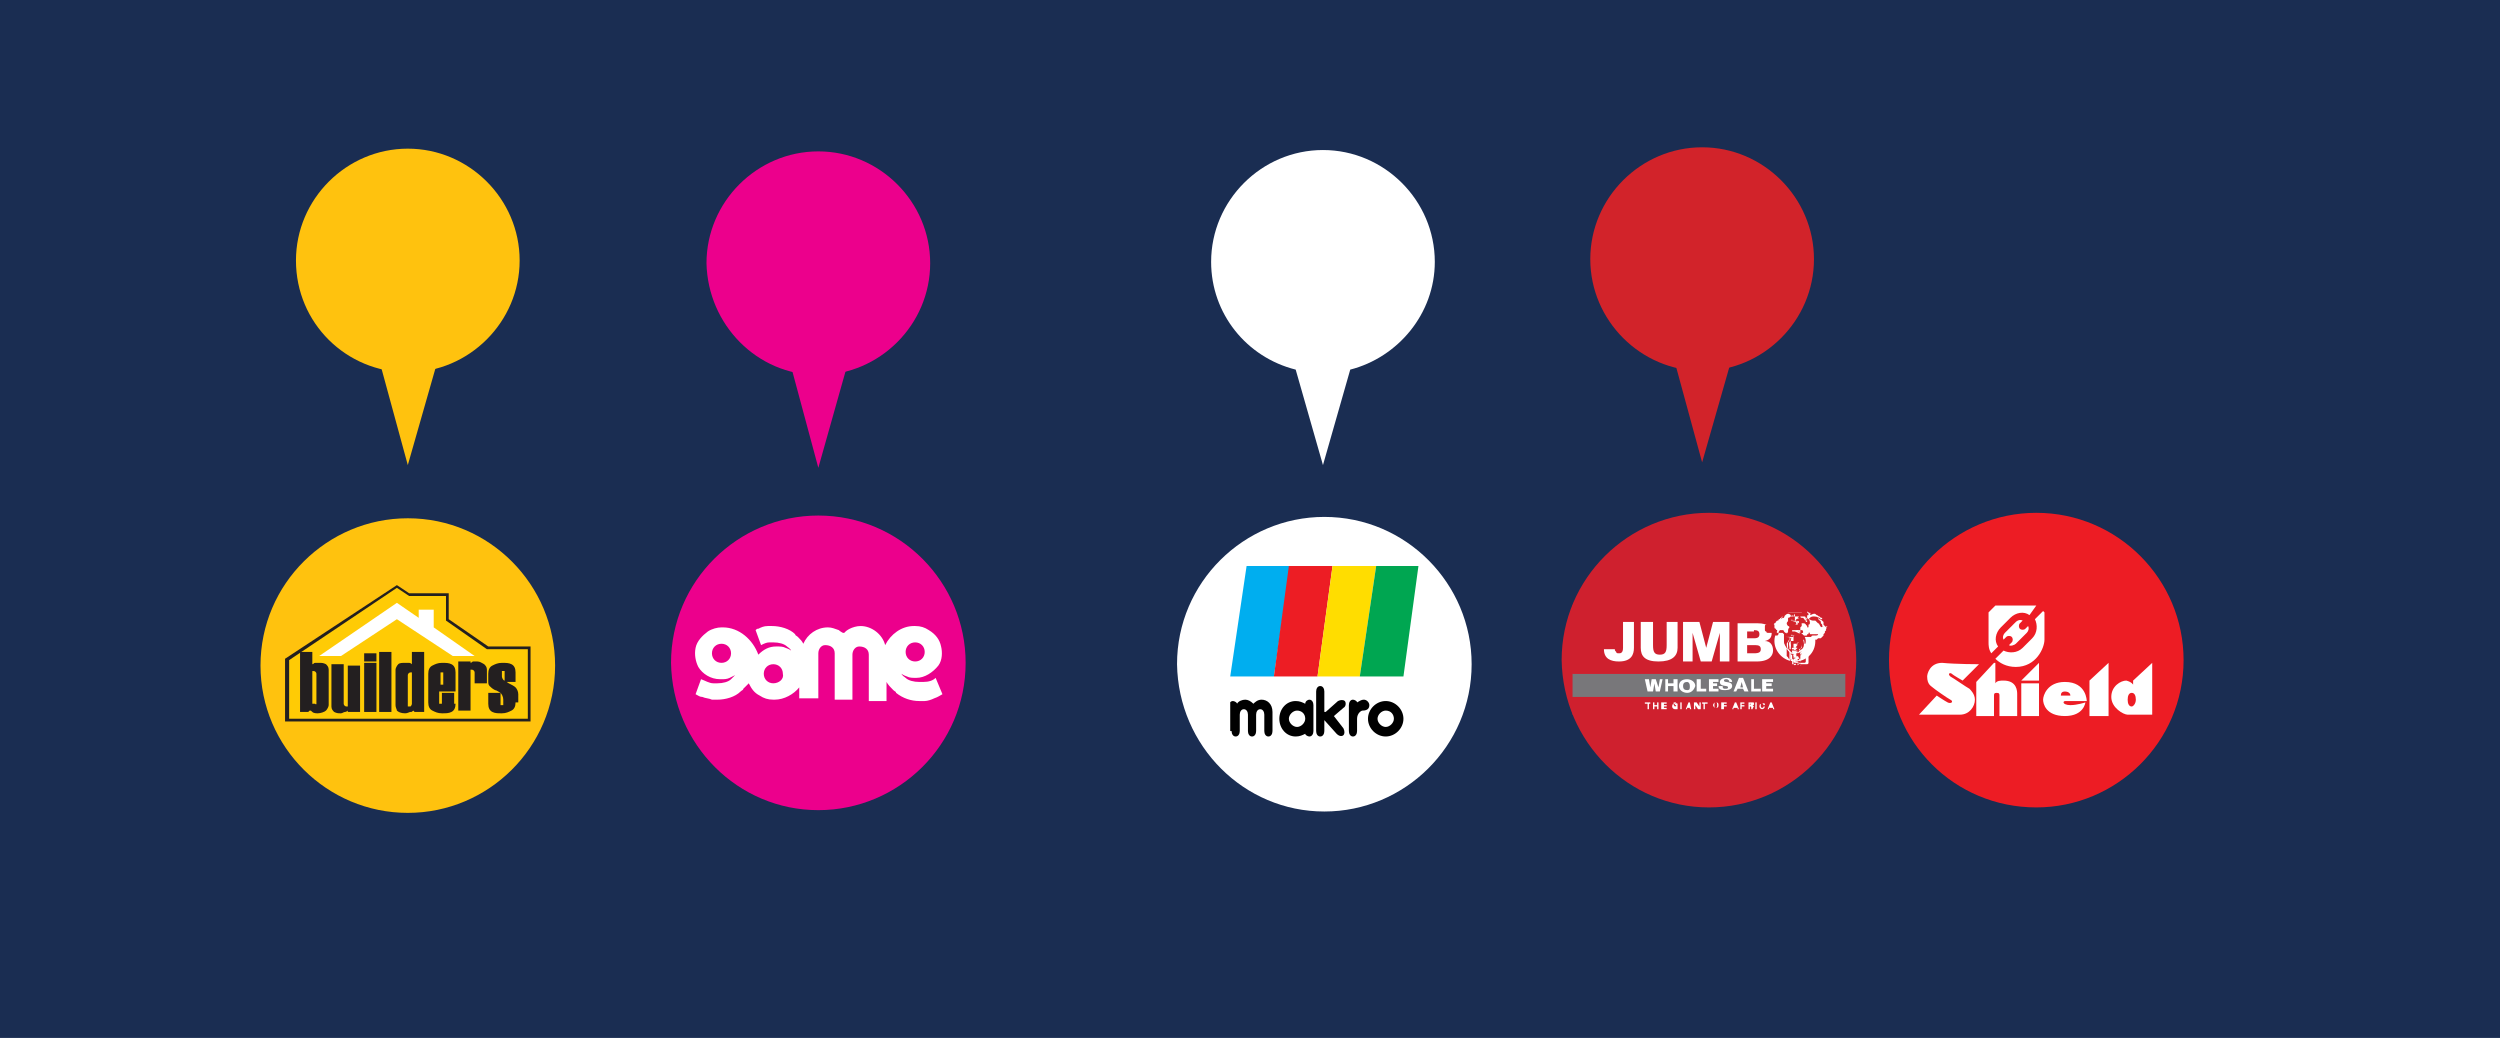 <?xml version="1.0" encoding="utf-8"?>
<!-- Generator: Adobe Illustrator 26.2.1, SVG Export Plug-In . SVG Version: 6.00 Build 0)  -->
<svg version="1.1" id="Layer_1" xmlns="http://www.w3.org/2000/svg" xmlns:xlink="http://www.w3.org/1999/xlink" x="0px" y="0px"
	 viewBox="0 0 183.3 76.1" style="enable-background:new 0 0 183.3 76.1;" xml:space="preserve">
<style type="text/css">
	.st0{fill:#1A2D52;}
	.st1{clip-path:url(#SVGID_00000054246952760488481820000018018034078203254707_);fill:#FFFFFF;}
	.st2{clip-path:url(#SVGID_00000031926287924722487850000009449993275231094963_);fill:#00AEEF;}
	.st3{clip-path:url(#SVGID_00000031926287924722487850000009449993275231094963_);fill:#ED1D24;}
	.st4{clip-path:url(#SVGID_00000031926287924722487850000009449993275231094963_);fill:#FFDD00;}
	.st5{clip-path:url(#SVGID_00000031926287924722487850000009449993275231094963_);fill:#00A651;}
	.st6{clip-path:url(#SVGID_00000031926287924722487850000009449993275231094963_);}
	.st7{clip-path:url(#SVGID_00000048486344358668483460000011725310604524001929_);fill:#FFFFFF;}
	.st8{clip-path:url(#SVGID_00000048486344358668483460000011725310604524001929_);fill:#EC008C;}
	.st9{fill:#EC008C;}
	.st10{clip-path:url(#SVGID_00000090984482958493133210000013643480607625920190_);fill:#EC008C;}
	.st11{clip-path:url(#SVGID_00000090984482958493133210000013643480607625920190_);fill:#FFFFFF;}
	.st12{clip-path:url(#SVGID_00000090984482958493133210000013643480607625920190_);fill:#FFC20E;}
	.st13{fill:#FFC20E;}
	.st14{clip-path:url(#SVGID_00000027605930559768163780000004421745210364708256_);fill:#FFC20E;}
	.st15{clip-path:url(#SVGID_00000132056800591138882290000003960387025008216739_);fill:#231F20;}
	.st16{clip-path:url(#SVGID_00000132056800591138882290000003960387025008216739_);fill:#FFCB05;}
	.st17{clip-path:url(#SVGID_00000132056800591138882290000003960387025008216739_);fill:#FFFFFF;}
	.st18{clip-path:url(#SVGID_00000008119527934935097670000017715320257044386203_);fill:#D2232A;}
	.st19{fill:#D2232A;}
	.st20{clip-path:url(#SVGID_00000089540117575579295280000000864776943147588239_);fill:#ED1C24;}
	.st21{clip-path:url(#SVGID_00000005984787685473453020000009871038282556443813_);fill:#FFFFFF;}
	.st22{clip-path:url(#SVGID_00000067222199914161036290000004131308704488222848_);fill:#CF202E;}
	.st23{clip-path:url(#SVGID_00000073690342300141401800000016715717454501419176_);fill:#CF202E;}
	.st24{clip-path:url(#SVGID_00000073690342300141401800000016715717454501419176_);fill:#78777A;}
	.st25{clip-path:url(#SVGID_00000073690342300141401800000016715717454501419176_);fill:#FFFFFF;}
	.st26{clip-path:url(#SVGID_00000073690342300141401800000016715717454501419176_);fill:#D2232A;}
</style>
<rect class="st0" width="183.3" height="76.1"/>
<g>
	<defs>
		<rect id="SVGID_1_" x="-214.4" y="-354.7" width="612" height="792"/>
	</defs>
	<clipPath id="SVGID_00000012433564466175032380000016646567867855440801_">
		<use xlink:href="#SVGID_1_"  style="overflow:visible;"/>
	</clipPath>
	<path style="clip-path:url(#SVGID_00000012433564466175032380000016646567867855440801_);fill:#FFFFFF;" d="M97.1,59.5
		c5.9,0,10.8-4.8,10.8-10.8c0-5.9-4.8-10.8-10.8-10.8c-5.9,0-10.8,4.8-10.8,10.8C86.4,54.7,91.2,59.5,97.1,59.5"/>
</g>
<g>
	<defs>
		<rect id="SVGID_00000063608010071828032490000001259115414006358152_" x="90.2" y="41.5" width="13.8" height="12.5"/>
	</defs>
	<clipPath id="SVGID_00000100358660141525574890000011102671388265111202_">
		<use xlink:href="#SVGID_00000063608010071828032490000001259115414006358152_"  style="overflow:visible;"/>
	</clipPath>
	<polygon style="clip-path:url(#SVGID_00000100358660141525574890000011102671388265111202_);fill:#00AEEF;" points="91.4,41.5 
		90.2,49.6 93.4,49.6 94.6,41.5 	"/>
	<polygon style="clip-path:url(#SVGID_00000100358660141525574890000011102671388265111202_);fill:#ED1D24;" points="94.5,41.5 
		93.4,49.6 96.6,49.6 97.7,41.5 	"/>
	<polygon style="clip-path:url(#SVGID_00000100358660141525574890000011102671388265111202_);fill:#FFDD00;" points="97.7,41.5 
		96.6,49.6 99.7,49.6 100.9,41.5 	"/>
	<polygon style="clip-path:url(#SVGID_00000100358660141525574890000011102671388265111202_);fill:#00A651;" points="100.9,41.5 
		99.7,49.6 102.9,49.6 104,41.5 	"/>
	<path style="clip-path:url(#SVGID_00000100358660141525574890000011102671388265111202_);" d="M102.2,52.7c0,0.3-0.3,0.6-0.6,0.6
		c-0.3,0-0.6-0.3-0.6-0.6c0-0.3,0.3-0.6,0.6-0.6C102,52.1,102.2,52.4,102.2,52.7 M102.9,52.7c0-0.7-0.6-1.3-1.3-1.3
		c-0.7,0-1.3,0.6-1.3,1.3c0,0.7,0.6,1.3,1.3,1.3C102.3,54,102.9,53.4,102.9,52.7"/>
	<path style="clip-path:url(#SVGID_00000100358660141525574890000011102671388265111202_);" d="M96.3,53.6v-1.9
		c0-0.2-0.1-0.4-0.3-0.4c-0.1,0-0.3,0.1-0.3,0.3c-0.2-0.1-0.4-0.2-0.7-0.2c-0.7,0-1.2,0.6-1.2,1.3c0,0.7,0.5,1.3,1.2,1.3
		c0.3,0,0.5-0.1,0.7-0.2c0,0.1,0.2,0.2,0.3,0.2C96.2,54,96.3,53.8,96.3,53.6 M95.7,52.7c0,0.3-0.3,0.6-0.6,0.6
		c-0.3,0-0.6-0.3-0.6-0.6c0-0.3,0.3-0.6,0.6-0.6C95.4,52.1,95.7,52.3,95.7,52.7"/>
	<path style="clip-path:url(#SVGID_00000100358660141525574890000011102671388265111202_);" d="M98.9,53.6c0,0.2,0.1,0.4,0.3,0.4
		c0.2,0,0.3-0.2,0.3-0.4v-0.9c0-0.4,0.3-0.6,0.4-0.6c0.4,0,0.5-0.2,0.5-0.4c0-0.2-0.2-0.4-0.4-0.4c-0.2,0-0.3,0.1-0.5,0.2
		c0-0.1-0.2-0.2-0.3-0.2c-0.2,0-0.3,0.2-0.3,0.4V53.6z"/>
	<path style="clip-path:url(#SVGID_00000100358660141525574890000011102671388265111202_);" d="M97.2,52.2l0.9-0.8
		c0.2-0.1,0.4-0.1,0.5,0c0.1,0.1,0.1,0.4-0.1,0.5l-0.7,0.6l0.7,0.9c0.1,0.2,0.1,0.4,0,0.5c-0.1,0.1-0.3,0.1-0.5-0.1l-0.9-1l0,0.8
		c0,0.2-0.1,0.4-0.3,0.4c-0.2,0-0.3-0.2-0.3-0.4v-2.9c0-0.2,0.1-0.4,0.3-0.4c0.2,0,0.3,0.2,0.3,0.4V52.2z"/>
	<path style="clip-path:url(#SVGID_00000100358660141525574890000011102671388265111202_);" d="M90.3,53.6c0,0.2,0.1,0.4,0.3,0.4
		c0.2,0,0.3-0.2,0.3-0.4v-1.2c0-0.2,0.1-0.4,0.3-0.4c0.2,0,0.3,0.2,0.3,0.4v1.2c0,0.2,0.1,0.4,0.3,0.4c0.2,0,0.3-0.2,0.3-0.4v-1.2
		c0-0.2,0.1-0.4,0.3-0.4s0.3,0.2,0.3,0.4v1.2c0,0.2,0.1,0.4,0.3,0.4s0.3-0.2,0.3-0.4v-1.4c0-0.6-0.4-0.9-0.8-0.9
		c-0.3,0-0.5,0.2-0.6,0.3c-0.2-0.2-0.4-0.3-0.6-0.3c-0.2,0-0.5,0.1-0.6,0.3c0-0.1-0.2-0.2-0.3-0.2c-0.2,0-0.3,0.2-0.3,0.4V53.6z"/>
</g>
<g>
	<defs>
		<rect id="SVGID_00000145052493445959048420000006642767988575485330_" x="-214.4" y="-354.7" width="612" height="792"/>
	</defs>
	<clipPath id="SVGID_00000057109517411591606590000015275970270103532449_">
		<use xlink:href="#SVGID_00000145052493445959048420000006642767988575485330_"  style="overflow:visible;"/>
	</clipPath>
	<path style="clip-path:url(#SVGID_00000057109517411591606590000015275970270103532449_);fill:#FFFFFF;" d="M105.2,19.2
		c0-4.5-3.7-8.2-8.2-8.2c-4.5,0-8.2,3.7-8.2,8.2c0,3.8,2.6,7,6.2,7.9l2,7l2-7C102.5,26.2,105.2,23,105.2,19.2"/>
	<path style="clip-path:url(#SVGID_00000057109517411591606590000015275970270103532449_);fill:#EC008C;" d="M60,27.5
		c4.5,0,8.2-3.7,8.2-8.2c0-4.5-3.7-8.2-8.2-8.2c-4.5,0-8.2,3.7-8.2,8.2C51.9,23.8,55.5,27.5,60,27.5"/>
</g>
<polygon class="st9" points="60,24.4 57.9,26.5 60,34.3 62.2,26.5 "/>
<g>
	<defs>
		<rect id="SVGID_00000000189921981646595730000003858416584802493569_" x="-214.4" y="-354.7" width="612" height="792"/>
	</defs>
	<clipPath id="SVGID_00000062903724548504781970000007779613854967062405_">
		<use xlink:href="#SVGID_00000000189921981646595730000003858416584802493569_"  style="overflow:visible;"/>
	</clipPath>
	<path style="clip-path:url(#SVGID_00000062903724548504781970000007779613854967062405_);fill:#EC008C;" d="M60,59.4
		c5.9,0,10.8-4.8,10.8-10.8c0-5.9-4.8-10.8-10.8-10.8c-5.9,0-10.8,4.8-10.8,10.8C49.3,54.6,54.1,59.4,60,59.4"/>
	<path style="clip-path:url(#SVGID_00000062903724548504781970000007779613854967062405_);fill:#FFFFFF;" d="M69.1,50.9l-0.5-1.2
		l0,0c-0.2,0.2-0.5,0.3-0.9,0.3c0,0-0.1,0-0.1,0l0,0c-0.1,0-0.1,0-0.2,0c-0.4,0-0.8-0.1-1-0.3c-0.3-0.2-0.3-0.3-0.3-0.3
		s0.1,0.1,0.4,0.2c0.2,0.1,0.4,0.1,0.6,0.1c0,0,0.1,0,0.1,0c0.6,0,1.2-0.4,1.6-0.9c0.3-0.4,0.3-1,0.2-1.4c-0.1-0.5-0.4-0.9-0.9-1.2
		c-0.3-0.2-0.6-0.3-1-0.3c0,0,0,0-0.1,0h0h0h0c-0.9,0-1.7,0.6-2.1,1.4c-0.2-0.8-1-1.4-1.8-1.4c-0.3,0-0.6,0.1-0.8,0.2h0
		c-0.2,0.1-0.3,0.2-0.3,0.2c0,0-0.1,0.1-0.1,0.1c0,0-0.1,0-0.1,0h0c0,0-0.2-0.1-0.3-0.2c-0.3-0.1-0.5-0.2-0.8-0.2
		c-0.8,0-1.5,0.5-1.8,1.2c-0.1-0.2-0.2-0.3-0.4-0.5c-0.1-0.1-0.2-0.1-0.2-0.2c-0.4-0.4-1.1-0.6-1.7-0.6c0,0-0.1,0-0.1,0l0,0l0,0l0,0
		l0,0c-0.1,0-0.2,0-0.2,0c-0.3,0-0.5,0.1-0.7,0.2l0,0v0c-0.1,0-0.1,0-0.2,0.1l0.4,1.1c0.2-0.1,0.4-0.2,0.6-0.2c0,0,0.1,0,0.1,0l0,0
		c0.1,0,0.1,0,0.2,0c0.4,0,0.8,0.1,1,0.3c0.3,0.2,0.3,0.3,0.3,0.3s-0.1-0.1-0.4-0.2c-0.2-0.1-0.4-0.1-0.6-0.1c0,0-0.1,0-0.1,0
		c-0.5,0-0.9,0.2-1.3,0.6C55.2,46.9,54.2,46,53,46h0h0h0c0,0,0,0-0.1,0c-0.3,0-0.7,0.1-1,0.3c-0.4,0.3-0.8,0.7-0.9,1.2
		c-0.1,0.5,0,1,0.2,1.4c0.3,0.5,0.9,0.9,1.6,0.9c0,0,0.1,0,0.1,0c0.2,0,0.4,0,0.6-0.1c0.2-0.1,0.4-0.2,0.4-0.2s-0.1,0.1-0.3,0.3
		c-0.2,0.2-0.6,0.3-1,0.3c-0.1,0-0.1,0-0.2,0l0,0c0,0-0.1,0-0.1,0c-0.3,0-0.6-0.2-0.9-0.3l0,0L51,50.9c0.2,0.1,0.3,0.2,0.5,0.2v0
		l0,0c0.2,0.1,0.5,0.1,0.7,0.2c0.1,0,0.3,0,0.3,0c0,0,0.1,0,0.1,0c0.6,0,1.3-0.2,1.7-0.6c0.1-0.1,0.2-0.1,0.2-0.2
		c0.1-0.1,0.3-0.3,0.4-0.4c0.2,0.4,0.4,0.7,0.8,0.9c0.3,0.2,0.6,0.3,1,0.3c0,0,0,0,0.1,0h0h0h0c0.7,0,1.4-0.4,1.8-0.9v0.8H60v-3.3
		c0-0.3,0.2-0.6,0.5-0.6c0.4,0,0.7,0.2,0.7,0.6v3.4h1.3v-3.3c0-0.3,0.2-0.6,0.5-0.6c0.4,0,0.7,0.2,0.7,0.6v3.4H65V50
		c0.1,0.2,0.3,0.4,0.5,0.6c0.1,0.1,0.2,0.1,0.2,0.2c0.5,0.4,1.1,0.6,1.7,0.6c0,0,0.3,0,0.4,0c0.2,0,0.5-0.1,0.7-0.2l0,0v0
		C68.8,51.1,68.9,51,69.1,50.9 M67.1,47.1c0.4,0,0.7,0.3,0.7,0.7s-0.3,0.7-0.7,0.7s-0.7-0.3-0.7-0.7S66.7,47.1,67.1,47.1 M52.9,48.6
		c-0.4,0-0.7-0.3-0.7-0.7s0.3-0.7,0.7-0.7s0.7,0.3,0.7,0.7S53.3,48.6,52.9,48.6 M56.7,50.1c-0.4,0-0.7-0.3-0.7-0.7
		c0-0.4,0.3-0.7,0.7-0.7c0.4,0,0.7,0.3,0.7,0.7C57.5,49.8,57.1,50.1,56.7,50.1"/>
	<path style="clip-path:url(#SVGID_00000062903724548504781970000007779613854967062405_);fill:#FFC20E;" d="M29.9,27.3
		c4.5,0,8.2-3.7,8.2-8.2c0-4.5-3.7-8.2-8.2-8.2c-4.5,0-8.2,3.7-8.2,8.2C21.7,23.7,25.4,27.3,29.9,27.3"/>
</g>
<polygon class="st13" points="29.9,24.2 27.8,26.4 29.9,34.1 32.1,26.4 "/>
<g>
	<defs>
		<rect id="SVGID_00000182528683068124534080000005670304915388788927_" x="-214.4" y="-354.7" width="612" height="792"/>
	</defs>
	<clipPath id="SVGID_00000057120368177980844770000011052252213373721754_">
		<use xlink:href="#SVGID_00000182528683068124534080000005670304915388788927_"  style="overflow:visible;"/>
	</clipPath>
	<path style="clip-path:url(#SVGID_00000057120368177980844770000011052252213373721754_);fill:#FFC20E;" d="M29.9,59.6
		c5.9,0,10.8-4.8,10.8-10.8c0-5.9-4.8-10.8-10.8-10.8c-5.9,0-10.8,4.8-10.8,10.8C19.1,54.8,24,59.6,29.9,59.6"/>
</g>
<g>
	<defs>
		<path id="SVGID_00000139255810226683096020000010893777984406928305_" d="M20.9,42.9C20.9,42.9,20.9,42.9,20.9,42.9l0,10h18v-10
			c0,0,0,0,0,0H20.9z"/>
	</defs>
	<clipPath id="SVGID_00000137819056643214877830000003826333450248317580_">
		<use xlink:href="#SVGID_00000139255810226683096020000010893777984406928305_"  style="overflow:visible;"/>
	</clipPath>
	<polygon style="clip-path:url(#SVGID_00000137819056643214877830000003826333450248317580_);fill:#231F20;" points="38.9,47.4 
		38.9,52.9 20.9,52.9 20.9,48.3 29.1,42.9 30,43.5 32.9,43.5 32.9,45.4 35.8,47.4 	"/>
	<polygon style="clip-path:url(#SVGID_00000137819056643214877830000003826333450248317580_);fill:#FFCB05;" points="35.7,47.6 
		38.7,47.6 38.7,52.7 21.2,52.7 21.2,48.4 29.1,43.1 30,43.7 32.7,43.7 32.7,45.5 	"/>
	<path style="clip-path:url(#SVGID_00000137819056643214877830000003826333450248317580_);fill:#231F20;" d="M23.2,51.6v-2.2
		c0-0.1-0.1-0.2-0.2-0.2c-0.1,0-0.1,0-0.1,0c0,0,0,0.1,0,0.1v2.2c0,0.1,0,0.1,0,0.1c0,0,0.1,0,0.1,0s0.1,0,0.1,0
		C23.2,51.7,23.2,51.6,23.2,51.6 M24.1,51.7c0,0.1-0.1,0.3-0.2,0.4c-0.1,0.1-0.4,0.2-0.6,0.2c-0.1,0-0.3,0-0.4-0.1
		c-0.1-0.1-0.1-0.1-0.2-0.1l-0.1,0.1H22v-4.4h0.9v0.9c0.1,0,0.1-0.1,0.2-0.1c0.1,0,0.2,0,0.3,0c0.2,0,0.3,0,0.5,0.1
		c0.1,0.1,0.2,0.2,0.2,0.4V51.7z"/>
	<path style="clip-path:url(#SVGID_00000137819056643214877830000003826333450248317580_);fill:#231F20;" d="M26.4,52.2h-0.9v-0.1
		c0,0-0.1,0.1-0.2,0.1c-0.1,0-0.2,0.1-0.3,0.1c-0.2,0-0.3,0-0.5-0.1c-0.1-0.1-0.2-0.2-0.2-0.4v-3.1h0.9v2.9c0,0.1,0.1,0.2,0.2,0.2
		c0.1,0,0.1,0,0.1,0c0,0,0-0.1,0-0.1v-2.9h0.9V52.2z"/>
	<path style="clip-path:url(#SVGID_00000137819056643214877830000003826333450248317580_);fill:#231F20;" d="M27.6,52.2h-0.9v-3.6
		h0.9V52.2z M27.6,48.5h-0.9v-0.6h0.9V48.5z"/>
	
		<rect x="27.8" y="47.8" style="clip-path:url(#SVGID_00000137819056643214877830000003826333450248317580_);fill:#231F20;" width="0.9" height="4.4"/>
	<path style="clip-path:url(#SVGID_00000137819056643214877830000003826333450248317580_);fill:#231F20;" d="M30.2,51.6v-2.2
		c0-0.1,0-0.1,0-0.1c0,0-0.1,0-0.1,0c-0.1,0-0.2,0.1-0.2,0.2v2.2c0,0.1,0,0.1,0,0.1c0,0,0.1,0,0.1,0c0.1,0,0.1,0,0.1,0
		C30.2,51.7,30.2,51.6,30.2,51.6 M31.1,52.2h-0.7l-0.1-0.1c-0.1,0.1-0.1,0.1-0.2,0.1c-0.1,0-0.2,0.1-0.4,0.1c-0.3,0-0.5-0.1-0.6-0.2
		C29.1,52,29,51.9,29,51.7v-2.6c0-0.1,0.1-0.3,0.2-0.4c0.1-0.1,0.3-0.1,0.5-0.1c0.1,0,0.2,0,0.3,0c0.1,0,0.2,0.1,0.2,0.1v-0.9h0.9
		V52.2z"/>
	<path style="clip-path:url(#SVGID_00000137819056643214877830000003826333450248317580_);fill:#231F20;" d="M32.5,50.2v-0.8
		c0-0.1,0-0.1,0-0.1c0,0-0.1,0-0.1,0c0,0-0.1,0-0.1,0c0,0,0,0.1,0,0.1v0.8H32.5z M33.4,51.6c0,0.3-0.1,0.5-0.3,0.6
		c-0.2,0.1-0.4,0.1-0.7,0.1c-0.3,0-0.5-0.1-0.7-0.2c-0.2-0.1-0.3-0.3-0.3-0.6v-2.1c0-0.3,0.1-0.5,0.3-0.6c0.2-0.1,0.4-0.2,0.7-0.2
		c0.3,0,0.5,0,0.7,0.1c0.2,0.1,0.3,0.3,0.3,0.6v1.4h-1.2v0.8c0,0.1,0,0.1,0,0.1c0,0,0.1,0,0.1,0c0.1,0,0.1,0,0.1,0c0,0,0-0.1,0-0.1
		v-0.7h0.9V51.6z"/>
	<path style="clip-path:url(#SVGID_00000137819056643214877830000003826333450248317580_);fill:#231F20;" d="M35.7,50.1h-0.9v-0.8
		c0-0.1-0.1-0.2-0.2-0.2c-0.1,0-0.1,0-0.1,0c0,0,0,0.1,0,0.1v2.9h-0.9v-3.6h0.9v0.1c0.1,0,0.1-0.1,0.2-0.1c0.1,0,0.2,0,0.3,0
		c0.2,0,0.3,0.1,0.5,0.2c0.1,0.1,0.2,0.2,0.2,0.4V50.1z"/>
	<path style="clip-path:url(#SVGID_00000137819056643214877830000003826333450248317580_);fill:#231F20;" d="M37.8,51.5
		c0,0.3-0.1,0.5-0.3,0.6c-0.2,0.1-0.4,0.2-0.7,0.2c-0.3,0-0.5,0-0.7-0.1c-0.2-0.1-0.3-0.3-0.3-0.6v-0.8h0.9v0.8c0,0.1,0,0.1,0,0.1
		c0,0,0.1,0,0.1,0c0,0,0.1,0,0.1,0c0,0,0-0.1,0-0.1v-0.3c0-0.2-0.1-0.4-0.2-0.5c-0.2-0.1-0.3-0.2-0.4-0.2c-0.2-0.1-0.3-0.2-0.4-0.3
		c-0.1-0.1-0.1-0.2-0.1-0.4v-0.5c0-0.3,0.1-0.5,0.3-0.6c0.2-0.1,0.4-0.2,0.7-0.2c0.3,0,0.5,0,0.7,0.1c0.2,0.1,0.3,0.3,0.3,0.6v0.7
		H37v-0.7c0-0.1,0-0.1,0-0.1c0,0-0.1,0-0.1,0c0,0-0.1,0-0.1,0c0,0,0,0.1,0,0.1v0.3c0,0.1,0.1,0.3,0.2,0.3l0.3,0.2
		c0.2,0.1,0.4,0.2,0.5,0.3c0.1,0.1,0.2,0.3,0.2,0.5V51.5z"/>
	<polygon style="clip-path:url(#SVGID_00000137819056643214877830000003826333450248317580_);fill:#FFFFFF;" points="30.7,44.7 
		31.8,44.7 31.8,46 34.8,48.1 33.2,48.1 29.1,45.4 25,48.1 23.4,48.1 29.1,44.2 30.7,45.3 	"/>
</g>
<g>
	<defs>
		<rect id="SVGID_00000114782446808599472400000007884387995331784353_" x="-214.4" y="-354.7" width="612" height="792"/>
	</defs>
	<clipPath id="SVGID_00000041974809378631370490000017986686512953495457_">
		<use xlink:href="#SVGID_00000114782446808599472400000007884387995331784353_"  style="overflow:visible;"/>
	</clipPath>
	<path style="clip-path:url(#SVGID_00000041974809378631370490000017986686512953495457_);fill:#D2232A;" d="M124.8,27.2
		c4.5,0,8.2-3.7,8.2-8.2c0-4.5-3.7-8.2-8.2-8.2c-4.5,0-8.2,3.7-8.2,8.2C116.6,23.5,120.3,27.2,124.8,27.2"/>
</g>
<polygon class="st19" points="124.8,24.1 122.7,26.2 124.8,33.9 127,26.2 "/>
<g>
	<defs>
		<rect id="SVGID_00000060005940092566913910000005656996901792500897_" x="-214.4" y="-354.7" width="612" height="792"/>
	</defs>
	<clipPath id="SVGID_00000171688477422078133140000012367008605745095615_">
		<use xlink:href="#SVGID_00000060005940092566913910000005656996901792500897_"  style="overflow:visible;"/>
	</clipPath>
	<path style="clip-path:url(#SVGID_00000171688477422078133140000012367008605745095615_);fill:#ED1C24;" d="M149.3,59.2
		c5.9,0,10.8-4.8,10.8-10.8c0-5.9-4.8-10.8-10.8-10.8c-5.9,0-10.8,4.8-10.8,10.8C138.5,54.4,143.3,59.2,149.3,59.2"/>
</g>
<g>
	<defs>
		<rect id="SVGID_00000003800513933883623220000005080238453804617397_" x="140.7" y="44.4" width="17.1" height="8.1"/>
	</defs>
	<clipPath id="SVGID_00000108283997155674931400000004930559939777310859_">
		<use xlink:href="#SVGID_00000003800513933883623220000005080238453804617397_"  style="overflow:visible;"/>
	</clipPath>
	<path style="clip-path:url(#SVGID_00000108283997155674931400000004930559939777310859_);fill:#FFFFFF;" d="M145.1,48.7l-1.2,1.2
		c0,0-0.7-0.4-0.8-0.5c-0.1-0.1-0.2,0-0.2,0c0,0.1,0,0.1,0.1,0.2c0.2,0.1,1.2,0.8,1.4,0.9c0.1,0.1,0.4,0.4,0.4,0.8
		c0,0.5-0.4,1.1-1.1,1.1c-0.7,0-3,0-3,0l1.3-1.4c0,0,0.6,0.4,0.8,0.5c0.2,0.1,0.3,0,0.3,0c0,0,0.1-0.1-0.1-0.2s-1.2-0.8-1.3-0.9
		c-0.1-0.1-0.4-0.2-0.4-0.8c0-0.2,0.2-1,1.1-1C143.4,48.7,145.1,48.7,145.1,48.7"/>
	<path style="clip-path:url(#SVGID_00000108283997155674931400000004930559939777310859_);fill:#FFFFFF;" d="M146.2,48.6l-1.3,1.4
		v2.5h1.3V51c0-0.1,0-0.2,0.2-0.2s0.2,0.1,0.2,0.2c0,0.1,0,1.5,0,1.5h1.3c0,0,0-1.4,0-1.6c0-0.2,0-1-1-1c-0.2,0-0.5,0-0.6,0.2V48.6z
		"/>
	<polygon style="clip-path:url(#SVGID_00000108283997155674931400000004930559939777310859_);fill:#FFFFFF;" points="148.2,49.9 
		149.5,48.6 149.5,49.9 	"/>
	
		<rect x="148.2" y="50.1" style="clip-path:url(#SVGID_00000108283997155674931400000004930559939777310859_);fill:#FFFFFF;" width="1.3" height="2.4"/>
	<polygon style="clip-path:url(#SVGID_00000108283997155674931400000004930559939777310859_);fill:#FFFFFF;" points="154.6,48.6 
		153.2,49.9 153.2,52.5 154.6,52.5 	"/>
	<path style="clip-path:url(#SVGID_00000108283997155674931400000004930559939777310859_);fill:#FFFFFF;" d="M149.3,44.4L149.3,44.4
		l-0.5,0.7c-0.4-0.3-1-0.2-1.4,0.2l-0.7,0.7c-0.4,0.4-0.5,1-0.2,1.4l-0.5,0.5c-0.2-0.3-0.2-0.6-0.2-0.8c0-0.2,0-2.2,0-2.2l0.6-0.6
		L149.3,44.4z"/>
	<path style="clip-path:url(#SVGID_00000108283997155674931400000004930559939777310859_);fill:#FFFFFF;" d="M149.8,44.8l0.1,0.1
		c0,0,0,1.4,0,2c0,0.6-0.6,2-2.1,2c-0.7,0-1.2-0.3-1.5-0.6l0.6-0.6c0.4,0.2,1,0.2,1.4-0.2l0.7-0.7c0.4-0.4,0.4-1,0.2-1.4L149.8,44.8
		z"/>
	<path style="clip-path:url(#SVGID_00000108283997155674931400000004930559939777310859_);fill:#FFFFFF;" d="M146.9,46.9
		c-0.1-0.2,0-0.4,0.1-0.5l0.8-0.8c0.1-0.1,0.3-0.2,0.5-0.1l-0.2,0.2c-0.1,0.1-0.1,0.3,0,0.4c0.1,0.1,0.3,0.1,0.4,0l0.2-0.2
		c0.1,0.2,0,0.4-0.1,0.5l-0.8,0.8c-0.1,0.1-0.4,0.2-0.5,0.1l0.2-0.2c0.1-0.1,0.1-0.3,0-0.4c-0.1-0.1-0.3-0.1-0.4,0L146.9,46.9z"/>
	<path style="clip-path:url(#SVGID_00000108283997155674931400000004930559939777310859_);fill:#FFFFFF;" d="M151.1,51h0.7
		c0-0.2-0.2-0.3-0.4-0.3S151.1,50.8,151.1,51 M152.9,51.5c0,0-0.1,1-1.5,1c-1.4,0-1.6-0.9-1.6-1.2c0-0.3,0.3-1.3,1.6-1.3
		c1.6,0,1.6,1.4,1.6,1.4h-1.5c-0.1,0-0.2,0-0.2,0.1c0,0.1,0.2,0.2,0.5,0.2C152.3,51.7,152.9,51.5,152.9,51.5"/>
	<path style="clip-path:url(#SVGID_00000108283997155674931400000004930559939777310859_);fill:#FFFFFF;" d="M156,51.3
		c0,0.3,0.1,0.5,0.3,0.5c0.1,0,0.3-0.2,0.3-0.5c0-0.3-0.1-0.5-0.3-0.5C156.1,50.8,156,51,156,51.3 M156.4,50.2v-0.3l1.4-1.3v3.8
		c0,0-1.5,0-1.8,0c-0.3,0-1.2-0.5-1.2-1.3c0-0.8,0.7-1.2,1.1-1.2C156.3,50,156.4,50.2,156.4,50.2"/>
</g>
<g>
	<defs>
		<rect id="SVGID_00000176736473090405083420000013665154301186967952_" x="-214.4" y="-354.7" width="612" height="792"/>
	</defs>
	<clipPath id="SVGID_00000135653514693716366650000008959850999862331818_">
		<use xlink:href="#SVGID_00000176736473090405083420000013665154301186967952_"  style="overflow:visible;"/>
	</clipPath>
	<path style="clip-path:url(#SVGID_00000135653514693716366650000008959850999862331818_);fill:#CF202E;" d="M125.3,59.2
		c5.9,0,10.8-4.8,10.8-10.8c0-5.9-4.8-10.8-10.8-10.8c-5.9,0-10.8,4.8-10.8,10.8C114.6,54.4,119.4,59.2,125.3,59.2"/>
</g>
<g>
	<defs>
		<path id="SVGID_00000106112271824769584280000001250089877856635541_" d="M115.9,43.2c-0.2,0.4-0.4,0.8-0.6,1.2v8.1h20v-8.1
			c-0.2-0.4-0.3-0.8-0.6-1.2H115.9z"/>
	</defs>
	<clipPath id="SVGID_00000142146804392541959530000011595182672960496527_">
		<use xlink:href="#SVGID_00000106112271824769584280000001250089877856635541_"  style="overflow:visible;"/>
	</clipPath>
	
		<rect x="115.3" y="51.1" style="clip-path:url(#SVGID_00000142146804392541959530000011595182672960496527_);fill:#CF202E;" width="20" height="1.3"/>
	
		<rect x="115.3" y="49.4" style="clip-path:url(#SVGID_00000142146804392541959530000011595182672960496527_);fill:#78777A;" width="20" height="1.7"/>
	
		<rect x="115.3" y="43.2" style="clip-path:url(#SVGID_00000142146804392541959530000011595182672960496527_);fill:#CF202E;" width="20" height="6.2"/>
	<path style="clip-path:url(#SVGID_00000142146804392541959530000011595182672960496527_);fill:#FFFFFF;" d="M127.3,48.5h1.5
		c1,0,1.2-0.5,1.2-0.8c0-0.4-0.2-0.7-0.6-0.7v0c0.4-0.1,0.5-0.3,0.5-0.6c0-0.4-0.3-0.7-1-0.7h-1.5V48.5z M128.6,46.2
		c0.3,0,0.4,0.1,0.4,0.3c0,0.2-0.1,0.3-0.4,0.3h-0.5v-0.5H128.6z M128.7,47.3c0.3,0,0.4,0.1,0.4,0.3c0,0.2-0.1,0.3-0.5,0.3h-0.5
		v-0.6H128.7z M124.1,48.5v-2.1h0l0.6,2.1h0.8l0.6-2.1h0v2.1h0.7v-2.9h-1.2l-0.5,1.9h0l-0.5-1.9h-1.2v2.9H124.1z M120.3,45.6v1.9
		c0,0.6,0.3,1,1.3,1c1,0,1.4-0.4,1.4-1v-1.9h-0.8l0,1.7c0,0.5-0.1,0.7-0.5,0.7c-0.4,0-0.5-0.2-0.5-0.7v-1.7H120.3z M119,47.5
		c0,0.4-0.2,0.4-0.3,0.4c-0.1,0-0.2,0-0.2-0.1c-0.1-0.1-0.1-0.1-0.1-0.2h-0.8c0,0.7,0.5,0.9,1.1,0.9c0.9,0,1.1-0.5,1.1-1v-1.9H119
		V47.5z"/>
	<path style="clip-path:url(#SVGID_00000142146804392541959530000011595182672960496527_);fill:#FFFFFF;" d="M132.4,47
		c0,0.4-0.3,0.8-0.8,0.8c-0.4,0-0.8-0.4-0.8-0.8c0-0.4,0.3-0.8,0.8-0.8C132,46.3,132.4,46.6,132.4,47 M133.1,47
		c0-0.8-0.7-1.5-1.5-1.5c-0.8,0-1.5,0.7-1.5,1.5c0,0.8,0.7,1.5,1.5,1.5C132.4,48.5,133.1,47.9,133.1,47"/>
	<path style="clip-path:url(#SVGID_00000142146804392541959530000011595182672960496527_);fill:#FFFFFF;" d="M133.6,46
		c0,0.1-0.1,0.1-0.1,0.1c0,0,0,0,0,0c0,0,0,0.1,0,0.1c0,0.1-0.1,0.1-0.1,0.1c0,0,0,0.1,0,0.1c0,0,0,0,0,0c0,0-0.1,0.1-0.1,0.1
		c0,0.1-0.1,0.1-0.3,0.1c0,0,0,0,0,0c0,0,0,0,0,0.1c0,0,0,0-0.1,0c0,0,0,0,0,0c0,0-0.1,0-0.1,0.1c0,0,0,0,0,0c0,0,0,0,0,0
		c0,0-0.1,0-0.1,0c0,0,0,0,0,0c0,0-0.1,0-0.1,0c0,0,0,0,0,0c0,0,0,0,0,0c0,0,0,0,0,0l0,0c0,0,0,0,0,0c0,0,0,0,0,0c0,0,0,0,0,0.1l0,0
		c0,0,0,0.1,0,0.1c0,0.1,0,0.1,0,0.2l0,0c0,0,0,0.1,0,0.1c0,0,0,0,0,0v0l0,0c0,0.1-0.1,0.1-0.1,0.2c0,0,0,0,0,0c0,0.1,0,0.2-0.1,0.2
		c0,0,0,0.1,0,0.1c0,0,0,0.1,0,0.1c0,0.1,0,0.1,0,0.2c0,0,0,0,0,0c0,0,0,0,0,0.1c0,0,0,0,0,0l0,0c0,0,0,0,0,0c0,0,0,0,0,0
		c0,0,0,0,0,0.1c0,0,0,0,0,0.1c0,0,0,0,0,0c0,0,0,0,0,0c0,0,0,0,0,0c0,0,0,0.1,0,0.1c0,0,0,0,0,0c0,0,0,0,0,0c0,0,0,0.1-0.1,0.1
		c0,0-0.1,0-0.2,0c0,0-0.1,0-0.1,0l0,0c-0.1,0-0.2,0-0.2-0.1c0,0,0,0,0,0c0,0,0,0,0,0c0,0,0,0,0,0c0,0,0,0-0.1,0l0,0
		c-0.1,0-0.1-0.1-0.1-0.1c0,0,0,0,0,0c0,0,0,0,0,0c0,0,0,0,0,0c0,0,0,0,0,0c0,0-0.1,0-0.1-0.1c0,0,0-0.1,0-0.1l0,0c0,0,0,0,0,0
		c0,0,0-0.1,0-0.1c0,0,0,0,0-0.1c0-0.1,0-0.1,0-0.2c0-0.1,0-0.1,0-0.2c0,0,0,0,0,0l0,0c0,0,0,0,0,0c0,0,0,0,0,0c0,0,0,0,0,0
		c0,0,0,0,0,0c-0.1-0.2-0.2-0.3-0.2-0.5c0-0.1,0-0.1,0-0.2c0,0,0-0.1,0-0.1c0,0,0-0.1,0-0.1c0,0,0,0,0,0c0,0,0,0,0,0
		c-0.1,0-0.1-0.1-0.1-0.1c0,0,0,0,0,0c0,0-0.1,0-0.1,0c0,0-0.1,0-0.1,0c0,0,0,0,0,0c-0.1,0-0.1,0-0.1,0c-0.1,0-0.1,0-0.1,0
		c0,0,0,0,0,0c-0.1,0-0.1-0.1-0.1-0.1c-0.1,0-0.1-0.1-0.2-0.2l0,0c0,0,0-0.1,0-0.1c0,0,0,0,0-0.1c0-0.1,0-0.1,0-0.1
		c0-0.1,0-0.1,0-0.2c0.1-0.1,0.2-0.2,0.2-0.2c0,0,0.1-0.1,0.1-0.1c0,0,0,0,0,0c0,0,0.1-0.1,0.2-0.1c0,0,0.1,0,0.1-0.1
		c0,0,0,0,0.1-0.1c0.1,0,0.1-0.1,0.2-0.1c0.1,0,0.1,0,0.2,0c0,0,0,0,0,0c0,0,0,0,0,0c0,0,0,0,0.1,0c0,0,0,0,0.1,0c0,0,0,0,0,0
		c0,0,0,0,0.1,0l0,0h0h0c0,0,0,0,0,0h0c0,0,0,0,0,0c0,0,0,0,0,0h0h0c0,0,0,0,0.1,0c0,0,0,0,0,0c0,0,0,0,0,0h0c0,0,0.1,0,0.1,0
		c0,0,0.1,0,0.1,0c0,0,0,0,0,0h0c0,0,0,0,0,0c0,0,0,0,0,0l0,0c0,0,0.1,0,0.1,0c0,0,0,0,0,0c0,0,0.1,0,0.1,0c0,0,0.1,0,0.1,0l0,0
		c0,0,0,0,0,0c0,0,0,0,0.1,0c0,0,0,0,0.1,0c0,0,0,0,0,0c0,0,0.1,0,0.1,0c0,0,0,0,0,0h0c0,0,0,0,0,0c0,0,0,0,0,0c0,0,0,0,0,0h0l0,0
		c0,0,0,0,0,0h0c0,0,0,0,0,0c0.1,0,0.2,0,0.2,0.1c0.1,0,0.3,0.1,0.4,0.2c0.1,0,0.2,0.1,0.3,0.2c0,0,0,0,0,0.1c0,0,0,0,0,0.1
		c0,0,0,0,0.1,0.1c0,0,0,0.1,0.1,0.1c0,0,0,0,0,0.1C133.6,45.9,133.6,45.9,133.6,46 M133.6,45.8C133.6,45.8,133.6,45.7,133.6,45.8
		c-0.1-0.1-0.1-0.1-0.1-0.2c0,0,0-0.1-0.1-0.1c0,0,0,0,0,0c0,0,0,0-0.1-0.1c-0.1-0.1-0.2-0.1-0.3-0.2c-0.1,0-0.3-0.1-0.4-0.1
		c-0.1,0-0.1-0.1-0.2-0.1c0,0,0,0,0,0c0,0,0,0,0,0h0l0,0h0c0,0,0,0,0,0c0,0,0,0,0,0c0,0,0,0,0,0c0,0,0,0,0,0c0,0-0.1,0-0.1,0
		c0,0,0,0,0,0c0,0-0.1,0-0.1,0c0,0,0,0,0,0c0,0,0,0,0,0l0,0c0,0-0.1,0-0.1-0.1c0,0-0.1,0-0.1,0c0,0,0,0-0.1,0c0,0-0.1,0-0.1,0l0,0
		c0,0,0,0,0,0c0,0,0,0,0,0h0h0c0,0,0,0,0,0c0,0-0.1,0-0.1,0c0,0-0.1,0-0.1,0l0,0c0,0,0,0,0,0c0,0,0,0,0,0c0,0,0,0,0,0h0c0,0,0,0,0,0
		l0,0c0,0,0,0,0,0c0,0,0,0,0,0l0,0l0,0c0,0,0,0,0,0l0,0h0h0c0,0,0,0-0.1,0c0,0,0,0,0,0c0,0-0.1,0-0.1,0c0,0,0,0,0,0c0,0,0,0,0,0
		c0,0,0,0,0,0c-0.1,0-0.1,0-0.2,0c-0.1,0-0.2,0.1-0.2,0.1c0,0-0.1,0.1-0.1,0.1c-0.1,0-0.1,0.1-0.1,0.1c-0.1,0-0.1,0.1-0.2,0.1
		c0,0,0,0,0,0c0,0-0.1,0-0.1,0.1c0,0-0.1,0.1-0.2,0.2c0,0,0,0,0,0.1c0,0.1,0,0.1,0,0.1c0,0.1,0,0.1,0,0.2c0,0,0,0,0,0.1
		c0,0,0,0.1,0,0.1l0,0c0,0,0,0.1,0.1,0.1c0,0,0.1,0.1,0.1,0.1c0,0,0.1,0.1,0.2,0.1c0,0,0,0,0,0c0,0,0.1,0.1,0.1,0.1c0,0,0.1,0,0.1,0
		c0,0,0.1,0,0.1,0c0,0,0,0,0,0c0,0,0,0,0,0l0,0c0,0,0.1,0.1,0.2,0.1c0,0,0,0.1,0,0.1c0,0.1,0,0.1,0,0.2c0,0,0,0.1,0,0.1
		c0,0.1,0,0.3,0.2,0.5c0,0,0,0,0,0c0,0,0,0,0,0c0,0,0,0,0,0c0,0,0,0,0,0l0,0c0,0,0,0.1,0,0.2c0,0,0,0.1,0,0.1c0,0,0,0,0,0.1
		c0,0,0,0.1,0,0.1c0,0,0,0,0,0l0,0c0,0,0,0.1,0,0.2c0,0,0,0,0.1,0.1c0,0,0,0,0,0c0,0,0,0,0,0c0,0,0,0,0,0.1c0,0.1,0.1,0.1,0.2,0.1
		l0,0c0,0,0,0,0.1,0c0,0,0,0,0,0c0,0,0,0,0,0c0.1,0.1,0.2,0.1,0.3,0.1l0,0c0.1,0,0.1,0,0.2,0c0.1,0,0.1,0,0.2,0
		c0.1,0,0.1-0.1,0.1-0.1c0,0,0,0,0-0.1c0,0,0,0,0,0c0,0,0-0.1,0-0.1c0,0,0,0,0-0.1c0,0,0,0,0,0c0,0,0,0,0,0c0,0,0,0,0-0.1
		c0,0,0,0,0-0.1c0,0,0,0,0,0c0,0,0-0.1,0-0.1c0,0,0-0.1,0-0.1c0,0,0-0.1,0-0.1c0,0,0-0.1,0-0.1c0-0.1,0.1-0.2,0.1-0.2c0,0,0,0,0,0
		c0-0.1,0.1-0.1,0.1-0.2c0,0,0,0,0,0v0v0c0,0,0,0,0,0c0,0,0,0,0,0c0,0,0-0.1,0-0.1v0v0c0-0.1,0-0.1,0-0.2c0,0,0-0.1,0-0.1l0,0
		c0,0,0,0,0,0v0c0,0,0,0,0,0l0,0c0,0,0,0,0,0c0,0,0.1,0,0.1,0c0,0,0,0,0,0c0,0,0.1,0,0.1,0c0,0,0,0,0,0c0,0,0,0,0,0c0,0,0.1,0,0.1,0
		c0,0,0,0,0,0c0,0,0.1,0,0.1,0c0,0,0,0,0.1-0.1c0.1,0,0.1,0,0.2,0c0,0,0.1-0.1,0.1-0.1c0,0,0.1-0.1,0.1-0.1c0,0,0,0,0,0
		c0,0,0-0.1,0-0.1c0,0,0.1-0.1,0.1-0.1c0,0,0-0.1,0-0.1c0,0,0.1-0.1,0.1-0.1C133.6,45.9,133.6,45.9,133.6,45.8"/>
	<path style="clip-path:url(#SVGID_00000142146804392541959530000011595182672960496527_);fill:#D2232A;" d="M131.2,45.5
		C131.2,45.5,131.2,45.5,131.2,45.5C131.2,45.5,131.2,45.5,131.2,45.5 M132.1,46C132.1,46,132.1,46,132.1,46L132.1,46
		C132.1,46,132.1,46,132.1,46C132.1,46,132.1,46,132.1,46C132.1,46,132.1,46,132.1,46C132,46,132,46,132.1,46
		C132.1,46,132.1,46,132.1,46C132.1,46,132.1,46,132.1,46 M133.4,46.1C133.4,46.1,133.4,46.1,133.4,46.1
		C133.4,46.2,133.4,46.1,133.4,46.1c-0.1,0-0.1,0-0.1,0c0,0,0,0,0,0c0,0,0,0,0,0c0,0,0,0,0,0c0,0,0,0,0,0c0,0,0,0,0,0c0,0,0,0,0,0
		c0,0,0,0,0,0c0,0,0,0,0,0c0,0,0,0,0,0c0,0,0,0,0,0c0,0,0,0,0,0s0,0,0,0c0,0,0,0,0,0c0,0,0,0,0,0C133.3,46.1,133.3,46.2,133.4,46.1
		c-0.1,0.1-0.1,0.1-0.1,0.1v0c0,0,0,0,0,0c0,0,0,0,0,0.1c0,0-0.1,0.1-0.1,0.1c0,0,0,0,0,0c0,0,0,0,0,0c0,0,0,0,0,0c0,0,0,0,0,0
		c0,0,0,0,0,0c0,0,0,0,0,0c0,0,0,0,0,0c0,0,0,0,0,0c0,0,0,0,0,0c0,0,0,0,0,0c0,0,0,0,0,0c0,0,0,0,0,0l0,0c0,0,0,0,0,0c0,0,0,0,0,0
		c0,0,0,0,0,0c0,0-0.1,0.1-0.1,0.1l0,0l0,0c0,0.1-0.1,0.1-0.2,0.1c0,0-0.1,0-0.1,0.1c0,0,0,0,0,0c0,0-0.1,0-0.1,0c0,0,0,0,0,0
		c0,0,0,0,0,0c0,0,0,0,0,0c0,0,0,0,0,0c0,0,0,0,0,0c0,0,0,0,0,0c0,0,0,0-0.1,0c0,0,0,0-0.1,0c0,0,0,0,0,0c0,0-0.1,0-0.1,0
		c0,0,0,0-0.1,0c0,0,0,0-0.1,0c0,0,0,0,0,0c0,0-0.1,0-0.1,0c0-0.2-0.1-0.3-0.1-0.3c0-0.1,0-0.1,0-0.2c0,0,0-0.1,0-0.1
		c0,0,0-0.1,0-0.1c0,0,0.1-0.1,0.1-0.1c0,0.1,0,0.2,0,0.2s0,0,0-0.1c0,0,0,0,0,0c0,0,0,0,0,0c0,0,0,0,0-0.1c0,0,0-0.1,0-0.1
		c0-0.1,0-0.2-0.1-0.2c0,0,0.1-0.1,0.1-0.1c0,0,0,0,0,0c0,0,0,0,0,0c0,0,0,0,0,0c0,0,0,0,0,0c0,0,0.1,0,0.1,0c0,0,0,0,0,0
		c0,0,0,0,0,0c0,0,0,0,0,0s0,0,0,0c0,0,0,0,0,0c0,0,0,0,0,0c0,0,0,0,0,0c0,0-0.1,0-0.1,0c0,0,0,0,0,0c0.1-0.1,0.2-0.1,0.3-0.1
		c0.1,0,0.3,0,0.5,0.2c0,0,0,0,0,0c0,0,0,0,0.1,0c0,0,0,0.1,0,0.1c0,0,0,0,0-0.1c0,0,0-0.1,0-0.1c0,0-0.1,0-0.2-0.1
		c0,0-0.1-0.1-0.2-0.1c-0.1,0-0.1-0.1-0.2-0.1c-0.1,0-0.2,0-0.3,0.1c0,0,0,0,0,0c0,0,0,0,0,0c0,0,0,0,0,0c0,0,0,0,0,0c0,0,0,0,0,0
		c0,0,0-0.1,0-0.2c0,0,0,0,0,0c0,0,0,0,0,0c0,0,0,0,0,0c0,0,0,0.1,0,0.2c0,0,0,0,0,0l0,0c0,0,0,0,0,0l0,0l0,0c0,0,0,0,0,0
		c0,0,0,0,0,0c0,0,0,0,0,0c0,0,0-0.1,0-0.1c0-0.1-0.2-0.1-0.2-0.2c0,0,0,0,0,0c0,0,0,0,0,0c0,0,0,0,0,0c0,0,0,0,0,0c0,0,0,0,0,0
		c0,0,0,0,0,0c0,0,0,0,0,0c0,0,0,0,0,0c0,0,0,0,0,0s0,0,0,0c0,0,0,0,0,0c0,0,0,0,0,0c0,0,0,0,0,0c0,0,0,0,0,0c0,0,0,0,0,0
		c0,0,0,0,0,0.1c0,0,0,0,0.1,0.1c0,0,0,0,0,0c0,0,0,0,0,0c0,0,0,0.1,0,0.1c0,0,0,0,0,0c0,0,0,0,0,0l0,0v0c0,0,0,0,0,0c0,0,0,0,0,0
		l0,0l0,0c0,0,0,0,0,0c0,0,0,0,0,0c0,0,0,0,0,0c0,0,0,0,0,0c0,0,0,0,0,0l0,0l0,0c0,0,0,0,0,0c0,0,0,0,0,0c0,0,0,0,0,0c0,0,0,0,0,0
		c0,0,0,0,0,0c0,0,0,0,0,0c0,0,0,0,0,0c0,0,0,0,0,0c0,0,0,0,0,0c0,0,0,0,0,0c0,0,0,0,0,0s0,0,0,0c0,0,0,0,0,0c0,0,0,0,0,0s0,0,0,0
		s0,0,0,0c0,0,0,0,0,0c0,0,0,0,0,0c0,0,0,0,0,0c0,0,0,0,0,0c-0.1,0-0.1,0-0.1,0.1c0,0,0,0.1,0,0.1c0,0,0,0,0,0c0,0,0,0,0,0
		c0,0,0,0,0,0c0,0,0,0,0,0s0,0,0,0c0,0,0,0,0,0c0,0,0,0,0,0c0,0,0,0,0,0c0,0,0,0,0,0c0,0,0,0,0,0c0,0,0,0,0,0c0,0,0,0,0,0
		c0,0,0,0,0,0c0,0,0,0,0,0c0,0,0,0,0,0s0,0,0,0c0,0,0,0,0,0c0,0,0,0,0,0c0,0,0,0,0,0c0,0,0,0,0,0c0,0,0,0,0,0c0,0,0,0,0,0
		c0,0,0,0,0,0c0,0,0,0,0,0c0,0,0,0,0,0s0,0,0,0c0,0,0,0,0,0c0,0,0,0,0,0s0,0,0,0c0,0,0,0,0,0c0,0,0,0,0,0c0,0,0,0,0,0l0,0l0,0
		c0,0,0,0,0,0c0,0,0,0,0,0c0,0,0,0,0,0c0,0,0,0.1,0,0.1c0,0.1-0.1,0.1-0.1,0.1l0,0c0,0,0,0,0,0.1c0,0,0,0,0,0c0,0,0,0,0,0
		c0,0,0,0,0,0c0,0,0,0,0,0c0,0,0,0,0,0c0,0,0-0.1,0-0.1c0,0,0,0,0,0c0,0,0-0.1,0-0.1c0,0,0,0,0,0c0,0,0,0,0,0c0,0,0,0,0,0
		c0,0,0,0,0,0c0,0,0,0,0,0c0,0,0,0,0,0c0,0,0,0,0,0c0,0,0,0,0,0c0,0,0,0,0,0c0,0,0,0,0,0c0,0,0,0,0,0c0,0,0,0,0,0c0,0,0,0,0,0
		c0,0,0,0,0,0c-0.1-0.1-0.2-0.1-0.2-0.1c0,0,0,0-0.1,0c0,0-0.1,0-0.1,0c0,0,0,0,0,0c0,0,0,0,0,0c0,0,0,0,0,0c0,0,0,0,0,0
		c0,0,0,0,0,0c0,0,0,0,0,0c0,0,0,0,0.1,0c0,0,0,0,0.1,0c0.1,0,0.2,0.1,0.2,0.2c0,0,0,0,0,0l0,0c0,0,0,0,0,0c0,0,0,0,0,0c0,0,0,0,0,0
		c0,0,0,0,0,0c0,0,0,0,0,0c0,0,0,0,0,0l0,0c0,0,0,0,0,0.1c0,0,0,0,0,0c0,0,0,0,0,0l0,0c0,0,0,0,0,0c0,0,0,0,0,0c0,0,0,0,0,0
		c0,0,0,0,0,0v0c0,0,0,0,0,0c0,0,0,0,0,0c0,0,0,0-0.1,0c0,0,0,0,0,0c0,0,0-0.1,0-0.1c0,0,0-0.1,0-0.1c0,0,0-0.1,0-0.1c0,0,0,0,0,0
		c0,0,0,0,0,0c0,0,0,0,0,0c0,0,0,0,0,0c0,0,0,0,0,0c0,0,0,0,0,0c0,0,0,0,0,0s0,0,0,0c0,0,0,0,0,0c0,0,0,0,0,0c0,0-0.1,0-0.1-0.1
		s-0.1,0-0.1,0c0,0,0,0,0,0c0,0-0.1,0-0.1,0c0,0,0,0,0,0c0,0,0,0-0.1,0c0,0,0,0-0.1,0c0,0,0,0-0.1,0.1c0,0,0,0,0,0.1c0,0,0,0,0,0
		c0,0,0,0,0,0c0,0,0,0,0,0c0,0,0,0,0,0c0,0,0,0,0,0c0,0,0,0,0,0c0,0,0,0,0,0c0,0,0,0,0,0c0,0,0,0,0,0c0,0,0,0,0,0c0,0,0,0,0,0
		c0,0,0,0,0,0c0,0,0,0,0.1-0.1c0,0,0.1,0,0.1,0c0,0,0,0,0.1,0c0,0,0,0,0,0c0,0,0,0,0,0c0,0,0,0,0,0c0,0,0,0,0,0c0,0,0,0,0,0
		c0,0,0,0,0,0c0,0,0,0,0,0c0,0,0,0,0,0c0,0,0,0,0,0c0,0,0,0,0,0c0,0,0,0,0,0c0,0,0,0,0,0c0,0,0,0,0,0c0,0,0,0,0,0c0,0,0,0,0,0
		c0,0,0,0-0.1,0c0,0,0,0-0.1,0c0,0-0.1,0-0.1,0c0,0-0.1,0-0.1,0.1c0,0,0,0,0,0c0,0,0,0,0,0c0,0,0,0,0,0c0,0,0,0,0,0c0,0,0,0,0,0
		c0,0,0,0,0,0c0,0,0,0.1,0,0.1c0,0,0,0,0,0c0,0,0,0,0,0c0,0,0,0,0,0.1c0,0,0,0.1,0,0.1c0,0,0,0,0,0c0,0-0.1,0-0.1,0c0,0,0,0,0,0
		c0,0,0,0,0,0c0,0,0,0,0,0c0,0,0,0,0,0c0,0,0,0,0,0c0,0,0-0.1,0.1-0.1c0,0,0,0,0-0.1c0,0,0,0,0,0c0,0,0,0,0-0.1c0,0,0,0,0,0
		c0,0,0,0,0,0c0,0,0,0,0,0c0,0,0,0,0,0c0,0,0,0,0,0c0,0,0,0,0,0c0,0,0,0,0,0c0,0,0,0,0,0c0,0,0,0,0,0c0,0,0,0,0,0c0,0,0,0,0,0
		c0,0,0,0,0,0c0,0,0,0,0,0c0,0,0,0,0,0c0,0,0,0,0,0s0,0,0,0c0,0.1-0.1,0.1-0.1,0.2c0,0,0,0,0,0c0,0,0,0,0,0c0,0,0-0.1,0-0.1
		c0,0,0,0,0,0c0,0,0,0,0,0c0,0,0,0,0,0c0,0,0,0,0,0c0,0,0,0,0,0c0,0,0,0,0,0c0,0,0,0,0,0.1c0,0,0,0,0,0c0,0,0,0,0,0c0,0,0,0,0-0.1
		l0,0c0,0,0,0,0,0c0,0,0,0,0,0c0,0,0,0,0-0.1l0,0l0,0c0,0,0,0,0,0c0,0,0,0,0,0c0,0,0,0,0,0c0,0,0-0.1,0-0.1c0,0,0-0.1,0-0.1
		c0,0,0,0,0,0c0,0,0,0,0,0c0,0,0,0,0,0c0,0,0,0,0,0c0,0,0,0,0,0c0,0,0,0,0,0c0,0,0,0,0,0c0,0,0,0,0,0c0,0,0,0,0,0c0,0,0,0,0,0
		c0,0,0,0,0,0c0,0,0,0,0,0c0,0,0,0,0,0c0,0,0,0,0,0c0,0,0,0,0,0c0,0,0,0,0,0c0,0,0,0,0,0c0,0,0,0,0,0c0,0,0,0.1,0,0.1c0,0,0,0,0,0
		c0,0,0,0,0,0c0,0,0,0,0,0c0,0,0,0,0,0c0,0,0,0,0,0c0,0,0,0,0,0c0,0,0,0,0,0c0,0,0-0.1,0-0.1c0,0,0,0,0-0.1c0,0,0,0,0,0c0,0,0,0,0,0
		c0,0,0-0.1,0-0.1c0,0,0,0,0,0c0,0,0,0,0,0c0,0,0,0,0,0c0,0,0,0,0,0c0,0-0.1,0.1-0.1,0.2c0,0,0,0-0.1-0.1c0,0,0,0,0,0
		c0,0-0.1,0-0.2,0c0,0-0.1,0-0.1,0c-0.1,0-0.1,0.1-0.2,0.1c0,0-0.1,0-0.1,0c0,0,0,0,0,0c0,0-0.1,0-0.1,0c0,0-0.1,0-0.1,0.1
		c0,0,0,0,0,0c0,0,0,0,0,0c0,0,0,0.1,0,0.1c0-0.1,0-0.1,0-0.1c0,0,0,0,0,0c0,0,0,0,0,0c0,0,0.1,0,0.2-0.1c0.2,0,0.3-0.1,0.3-0.2
		c0.1,0,0.2,0,0.2,0.1c0,0,0,0,0,0.1c0,0,0,0,0,0c0,0-0.1,0.1-0.2,0.1c0,0,0,0,0,0c0,0,0,0,0,0c0,0,0,0,0,0c0,0,0,0,0,0c0,0,0,0,0,0
		c0,0,0,0,0,0c0,0,0,0,0,0c0,0,0,0,0,0c0,0,0,0,0,0s0,0,0,0c0,0,0,0,0,0c0,0,0,0,0,0c0,0,0,0,0,0c0,0,0,0,0,0c0,0,0,0,0,0
		c0,0,0,0,0,0c0,0,0,0,0,0c0,0.1,0,0.1,0,0.2c0,0-0.1,0.1-0.1,0.2c0,0,0,0,0,0c0,0,0,0,0,0c0,0,0,0.1,0,0.1c0,0,0,0,0,0c0,0,0,0,0,0
		c0,0.1,0,0.1,0,0.1c0,0,0,0,0,0s0,0,0,0c0-0.1,0-0.2,0-0.2c0,0.1,0.1,0.1,0.1,0.2c0,0,0.1,0.1,0.1,0.1c0,0-0.1,0.1-0.1,0.2
		c0,0.1,0,0.1,0,0.1c-0.1,0.1-0.1,0.1-0.1,0.2c0,0,0-0.1,0-0.1l0,0l0,0c0,0,0,0-0.1,0c0,0,0,0,0,0c0,0,0,0,0,0c0,0-0.1,0-0.1-0.1
		c0,0,0,0,0,0c0,0-0.1-0.1-0.1-0.1c0,0,0,0,0,0c0,0,0,0,0,0c0,0-0.1,0-0.1,0l0,0l0,0c0,0-0.1,0-0.1,0c0,0,0,0,0,0c0,0,0,0,0,0
		c0,0,0,0,0,0c0,0,0,0,0,0c0,0,0,0,0,0c0,0,0,0,0,0c0,0,0,0,0,0c0,0,0,0,0,0c0,0,0,0,0,0c0,0,0,0,0,0c0,0,0,0,0,0c0,0,0,0,0,0
		c0,0,0,0,0,0c0,0,0,0,0,0c0,0,0,0,0,0c0,0,0,0,0,0c0,0-0.1,0-0.1,0c0,0,0,0-0.1,0c-0.1,0-0.1-0.1-0.1-0.1l0,0l0,0
		c-0.1,0-0.1-0.1-0.1-0.1l0,0c0,0,0-0.1,0-0.1c0,0,0,0,0,0c0,0,0,0,0,0c0,0,0,0,0,0c0,0,0,0,0,0c0,0,0,0,0,0c0,0,0,0,0,0
		c0,0,0.1,0,0.1,0c0,0,0.1,0,0.1,0c0,0,0,0-0.1,0c0,0-0.1,0-0.1,0c0,0,0,0,0,0c0,0,0,0,0,0c0,0,0,0,0,0c0,0,0,0,0,0c0,0,0,0,0,0
		c0,0,0,0,0,0c0,0,0,0,0,0c0,0,0-0.1,0-0.1c0,0,0,0,0,0c0,0,0,0,0,0c0,0,0,0,0-0.1c0,0,0-0.1,0.1-0.1c0.1-0.1,0.1-0.1,0.1-0.1
		c0,0,0,0,0,0c0,0,0,0,0.1,0c0,0,0,0,0,0c0,0,0.1,0,0.1-0.1c0.1,0,0.1,0,0.2-0.1c0,0,0,0,0.1,0c0,0,0,0,0,0c0,0,0.1,0,0.1-0.1
		c0.1-0.1,0.2-0.1,0.3-0.1h0c0,0,0,0,0.1,0c0,0,0,0,0,0c0,0,0,0,0,0c0,0,0,0,0,0c0,0,0,0,0,0c0,0,0,0,0.1,0c0,0,0,0,0,0c0,0,0,0,0,0
		h0c0,0,0,0,0,0c0,0,0,0,0,0c0,0-0.1,0-0.1,0.1c0,0,0,0,0.1,0c0,0,0.1,0,0.1,0c0,0,0,0,0,0c0,0,0,0,0,0c0,0,0,0,0,0c0,0,0.1,0,0.2,0
		c0,0,0,0,0,0c0,0,0,0,0.1,0s0.1,0,0.1,0c0,0,0.1,0,0.1,0c0,0,0.1,0,0.1,0.1c0,0,0,0,0.1,0c0.1,0,0.1,0,0.1,0v0c0,0,0,0,0,0
		c0,0,0,0,0,0c0,0,0,0,0.1,0.1c0,0,0,0.1,0,0.1c0,0,0,0,0,0c0,0,0-0.1-0.1-0.1c0,0-0.1-0.1-0.1-0.1c0,0,0,0,0,0c0,0,0,0,0.1,0
		c0,0,0,0,0,0c0,0,0,0,0,0c0,0,0,0,0,0c0,0,0,0,0,0c0,0,0,0,0.1,0c0,0,0,0,0,0c0,0,0,0,0,0c0,0,0.1,0,0.1,0c0.1,0,0.1,0.1,0.1,0.1
		c0.1,0,0.2,0.1,0.2,0.1c0,0,0.1,0,0.1,0c0,0,0,0,0,0c0,0,0,0,0,0c0,0,0.1,0,0.1,0c0,0,0.1,0,0.1,0.1c0,0,0,0,0,0c0,0,0,0,0.1,0.1
		c0,0,0,0,0,0c0,0,0,0,0,0c0,0,0,0,0,0c0,0,0,0,0,0c0,0,0,0,0,0v0c0,0,0,0,0,0c0,0,0,0,0,0.1C133.5,45.9,133.4,46.1,133.4,46.1
		 M132.3,47.3c0,0.1,0,0.3-0.1,0.3c-0.1,0.1-0.1,0.2-0.2,0.2c-0.1,0.1-0.2,0.1-0.3,0.1c0,0,0,0,0,0c0,0,0,0,0,0
		c0.1,0,0.2-0.1,0.2-0.2c0,0,0,0,0,0c0.2-0.3,0.1-0.7,0.1-0.7c0,0,0-0.1,0-0.1c0-0.1,0-0.1,0-0.1c0,0,0,0,0,0c0,0,0,0,0,0
		c0,0,0,0,0,0c0,0,0,0,0,0c0,0,0,0,0,0c0,0,0,0,0,0c0,0,0,0,0,0c0,0,0,0,0,0.1c0,0,0,0,0,0.1c0,0,0,0.1,0,0.1c0,0,0,0,0-0.1
		c0,0,0,0,0-0.1c0,0,0,0,0-0.1c0,0,0,0,0,0c0,0,0,0,0,0c0,0,0,0,0,0l0,0c0,0,0,0,0,0c0,0,0,0,0,0.1c0,0,0,0.1,0,0.1c0,0,0,0,0,0l0,0
		c0,0,0,0.1,0,0.2c0,0,0,0,0,0.1c0,0,0,0,0,0c0,0,0,0,0,0v0c0,0,0,0,0,0s0,0,0,0c0,0,0,0,0,0S132.3,47.2,132.3,47.3 M132.1,47.9
		C132.1,47.9,132.1,47.9,132.1,47.9C132,47.9,132,48,132.1,47.9C132,48,132,48,132.1,47.9C132,48,132,48,132.1,47.9
		c0,0.1-0.1,0.1-0.1,0.2c0,0,0,0.1,0,0.1c0,0,0,0,0,0c0,0,0-0.1,0-0.1c0,0,0,0,0-0.1C132,48,132,48,132.1,47.9
		C132,48,132,48,132.1,47.9C132,47.9,132.1,47.9,132.1,47.9C132.1,47.9,132.1,47.9,132.1,47.9 M132,48.7C132,48.7,132,48.7,132,48.7
		C132,48.7,132,48.7,132,48.7C132,48.6,131.9,48.6,132,48.7C131.9,48.7,131.9,48.7,132,48.7c-0.1,0-0.2-0.1-0.2-0.1
		c0,0-0.1,0-0.1,0.1c0,0,0,0,0,0c0,0-0.1,0-0.1,0.1c0,0,0,0,0,0.1c0,0,0-0.1,0-0.1c0,0,0,0,0,0c0,0,0,0,0,0l0,0c0,0,0,0,0,0
		c0,0,0-0.1,0-0.1c0,0,0,0,0,0c0,0,0,0,0.1,0c0,0,0,0,0,0c0,0,0,0,0,0c0,0,0,0-0.1,0c0,0,0,0,0,0c0,0,0,0,0,0l0,0c0,0,0,0,0,0v0
		c0,0,0,0,0,0c0,0,0,0,0,0c0.1,0,0.2,0,0.2,0c0,0,0.1-0.1,0.1-0.1c0,0,0,0,0,0c0,0,0,0,0,0.1l0,0c0,0,0,0,0,0c0,0,0,0.1,0,0.1
		c0,0,0,0,0,0c0,0,0,0,0,0c0,0,0,0-0.1,0c0,0-0.1,0-0.1,0c0,0,0,0,0.1,0c0,0,0,0,0.1,0c0,0,0,0,0,0c0,0,0,0,0,0c0,0,0,0,0,0
		C132,48.5,132,48.6,132,48.7 M132,48.7C132,48.7,132,48.7,132,48.7C132,48.7,132,48.8,132,48.7C132,48.8,132,48.8,132,48.7
		C132,48.8,132,48.8,132,48.7C132,48.8,132,48.8,132,48.7C132,48.8,131.9,48.8,132,48.7C131.9,48.8,131.9,48.8,132,48.7
		C131.9,48.7,131.9,48.7,132,48.7C132,48.7,132,48.7,132,48.7C132,48.8,132,48.8,132,48.7C132,48.8,132,48.8,132,48.7
		C132,48.8,132,48.8,132,48.7C132,48.8,132,48.8,132,48.7C132,48.8,132,48.8,132,48.7C132,48.8,132,48.7,132,48.7
		C132,48.7,132,48.7,132,48.7C131.9,48.7,131.9,48.7,132,48.7c-0.1,0-0.1,0-0.1,0C131.9,48.7,131.9,48.7,132,48.7
		C132,48.7,132,48.7,132,48.7C132,48.7,132,48.7,132,48.7C132,48.7,132,48.7,132,48.7C132,48.7,132,48.7,132,48.7 M131.9,48.8
		C131.9,48.8,131.9,48.8,131.9,48.8c-0.1,0-0.1,0-0.2,0c0,0,0,0,0,0c0,0,0,0,0,0c0,0,0,0,0,0c0,0,0,0,0,0c0,0,0,0,0,0h0c0,0,0,0,0,0
		C131.8,48.7,131.9,48.7,131.9,48.8C131.9,48.7,131.9,48.7,131.9,48.8C131.9,48.7,131.9,48.7,131.9,48.8
		C131.9,48.8,131.9,48.8,131.9,48.8 M131.7,48.7C131.7,48.7,131.8,48.6,131.7,48.7L131.7,48.7c0.1-0.1,0.1,0,0.2,0c0,0,0,0,0,0l0,0
		c0,0,0,0,0,0C131.9,48.7,131.8,48.7,131.7,48.7C131.8,48.7,131.8,48.7,131.7,48.7L131.7,48.7C131.8,48.7,131.8,48.7,131.7,48.7
		C131.7,48.7,131.7,48.7,131.7,48.7C131.7,48.7,131.7,48.7,131.7,48.7C131.7,48.7,131.7,48.7,131.7,48.7 M131.7,48.8
		C131.7,48.8,131.7,48.8,131.7,48.8c-0.1,0-0.1,0-0.1,0c0,0,0,0,0,0c0,0,0,0,0,0v0c0,0,0,0,0,0c0,0,0,0,0,0c0,0,0.1-0.1,0.1-0.1
		C131.7,48.7,131.7,48.7,131.7,48.8L131.7,48.8L131.7,48.8C131.7,48.7,131.7,48.7,131.7,48.8C131.7,48.7,131.7,48.7,131.7,48.8
		C131.6,48.7,131.6,48.7,131.7,48.8c-0.1,0-0.1,0-0.1,0c0,0,0,0,0,0c0,0,0,0,0,0c0,0,0,0,0,0C131.6,48.7,131.6,48.7,131.7,48.8
		C131.6,48.7,131.6,48.7,131.7,48.8C131.6,48.7,131.7,48.7,131.7,48.8C131.7,48.7,131.7,48.7,131.7,48.8
		C131.7,48.7,131.7,48.7,131.7,48.8C131.7,48.7,131.7,48.7,131.7,48.8C131.7,48.7,131.7,48.7,131.7,48.8
		C131.7,48.7,131.7,48.8,131.7,48.8 M131.5,48.6C131.5,48.6,131.5,48.6,131.5,48.6C131.4,48.6,131.4,48.6,131.5,48.6
		C131.4,48.6,131.4,48.6,131.5,48.6C131.4,48.6,131.4,48.6,131.5,48.6C131.4,48.6,131.4,48.6,131.5,48.6
		C131.4,48.7,131.4,48.7,131.5,48.6C131.4,48.7,131.4,48.6,131.5,48.6c-0.1,0-0.1,0-0.1,0C131.4,48.6,131.4,48.6,131.5,48.6
		C131.4,48.7,131.4,48.7,131.5,48.6C131.4,48.7,131.4,48.7,131.5,48.6C131.4,48.7,131.4,48.7,131.5,48.6c-0.1,0.1-0.1,0.1-0.1,0.1
		c0,0,0,0,0,0l0,0c0,0,0,0-0.1,0c0,0,0,0,0,0c0,0,0,0,0,0c0,0,0,0,0,0c0,0,0,0,0,0c0,0,0,0,0,0c0,0,0,0,0,0c0,0,0,0,0,0c0,0,0,0,0,0
		c0,0,0,0,0,0s0,0,0,0c0,0,0,0,0,0c0,0,0,0,0,0c0,0,0,0,0,0c0,0,0-0.1,0-0.1l0,0l0,0c0,0,0,0,0,0c0,0,0,0,0-0.1c0,0,0,0,0,0
		c0,0,0-0.1,0-0.1c0,0,0-0.1,0-0.1c0,0,0,0,0,0v0c0,0,0,0,0-0.1s0,0,0-0.1c0,0,0,0,0,0v0c0,0,0,0,0,0v0c0,0,0,0,0,0c0,0,0,0,0,0
		c0,0,0,0,0,0c0,0,0,0,0,0c0,0,0,0,0,0s0,0,0,0c0,0,0,0.1,0,0.2c0,0.1,0,0.1,0,0.1c0,0,0,0,0,0.1c0,0-0.1,0-0.1,0c0,0,0,0-0.1,0
		c0,0,0,0,0,0c0,0,0,0,0.1,0c0,0,0,0,0.1,0c0,0,0,0,0,0C131.5,48.5,131.5,48.5,131.5,48.6C131.5,48.6,131.5,48.6,131.5,48.6
		 M131.4,48.7L131.4,48.7C131.4,48.7,131.4,48.7,131.4,48.7C131.4,48.7,131.4,48.7,131.4,48.7C131.4,48.7,131.4,48.7,131.4,48.7
		C131.4,48.7,131.4,48.7,131.4,48.7C131.4,48.7,131.4,48.6,131.4,48.7C131.4,48.6,131.5,48.6,131.4,48.7
		C131.4,48.7,131.4,48.7,131.4,48.7 M131.3,48.5C131.3,48.5,131.3,48.5,131.3,48.5C131.3,48.5,131.3,48.5,131.3,48.5
		C131.3,48.5,131.3,48.5,131.3,48.5C131.3,48.5,131.3,48.5,131.3,48.5C131.2,48.5,131.2,48.5,131.3,48.5
		C131.2,48.4,131.2,48.4,131.3,48.5C131.2,48.4,131.2,48.4,131.3,48.5C131.2,48.4,131.2,48.4,131.3,48.5
		C131.2,48.4,131.2,48.4,131.3,48.5L131.3,48.5C131.2,48.4,131.2,48.4,131.3,48.5C131.2,48.4,131.2,48.4,131.3,48.5
		C131.2,48.4,131.2,48.4,131.3,48.5c-0.1-0.1-0.1-0.2,0-0.2c0,0,0,0,0,0v0c0,0,0,0,0,0c0,0,0,0,0-0.1c0,0,0-0.1,0-0.1l0,0
		c0,0,0,0,0,0c0,0,0,0,0,0c0,0,0,0,0,0c0,0,0,0,0,0c0,0,0,0,0,0c0,0,0,0,0,0c0,0,0,0,0,0c0,0,0,0,0,0c0,0,0,0,0,0c0,0,0,0,0,0
		c0,0,0,0,0,0c0,0,0,0,0,0l0,0c0,0,0,0,0-0.1c0,0,0,0,0.1,0c0,0,0,0,0,0.1c0,0,0,0.1,0,0.1c0,0,0,0.1,0,0.2
		C131.3,48.3,131.3,48.3,131.3,48.5C131.3,48.4,131.3,48.4,131.3,48.5C131.3,48.5,131.3,48.5,131.3,48.5
		C131.3,48.5,131.3,48.5,131.3,48.5C131.3,48.4,131.3,48.4,131.3,48.5C131.2,48.4,131.2,48.4,131.3,48.5
		C131.2,48.4,131.2,48.4,131.3,48.5 M131.3,47.4c0,0.1,0,0.1,0,0.2c0,0,0,0,0,0c0,0,0,0,0,0c0,0,0,0-0.1,0c0,0,0,0,0,0
		c0,0,0,0,0-0.1c-0.1-0.2-0.1-0.3,0-0.5c0,0,0,0,0,0c0,0,0,0,0,0c0,0,0,0,0,0c0,0,0,0,0,0c0,0,0,0,0,0l0,0c0,0,0,0,0,0
		c0,0,0,0.1,0,0.1C131.3,47.3,131.3,47.3,131.3,47.4 M131.3,46.7C131.3,46.7,131.4,46.6,131.3,46.7c0.1-0.1,0.2-0.1,0.2-0.1
		c0,0,0,0,0,0c0,0,0,0,0,0c0,0,0,0,0.1,0c0,0,0.1,0,0.2,0c0,0,0,0,0,0c0,0,0,0,0,0c0,0,0,0,0.1,0c0,0,0,0,0,0c0,0,0,0,0,0
		c0,0,0,0,0,0c0,0,0,0,0,0c0,0,0,0,0,0c0,0,0,0,0,0.1c0,0,0,0,0,0c0,0,0,0,0,0c0,0,0,0,0,0c0,0,0,0-0.1,0c0,0-0.1,0-0.1,0
		c0,0,0,0-0.1,0c0,0,0,0,0,0c0,0,0,0,0,0c0,0,0,0,0.1,0c0,0,0.1,0,0.1,0c0,0,0,0,0.1,0c0,0,0,0,0,0c0,0,0,0,0,0.1c0,0,0,0,0,0
		c0,0,0,0,0,0c0,0,0,0,0,0.1c0,0,0,0,0,0c0,0,0,0,0,0c0,0,0,0,0,0c0,0,0,0,0,0c0,0,0,0,0,0s0,0,0,0c0,0,0,0,0,0c0,0,0,0-0.1,0
		c0,0-0.1,0-0.1,0c0,0,0,0,0,0c0,0,0,0,0,0c0,0,0,0,0,0c0,0,0,0,0,0c0,0,0,0,0,0c0,0,0,0,0,0c0,0,0,0,0,0c0,0,0,0,0,0c0,0,0,0,0,0
		c0,0,0,0,0,0c0,0,0,0,0,0c0,0,0,0,0,0c0,0,0,0,0,0c0,0,0,0,0,0c0,0,0,0,0-0.1c0,0,0,0,0,0c0,0,0,0,0,0c0,0,0,0,0,0c0,0,0,0,0,0
		c0,0,0,0,0,0c0,0,0,0,0,0c0,0,0,0,0,0c0,0,0,0,0,0v0c0,0,0,0,0,0c0,0,0,0,0,0c0,0,0,0,0.1,0c0,0,0.1,0,0.1,0c0.1,0,0.1,0,0.1,0
		c0,0,0,0,0,0c0,0,0,0,0,0c0,0,0,0,0,0C131.5,46.8,131.4,46.8,131.3,46.7c0.1,0.1,0.1,0.1,0,0.1c0,0,0,0,0,0c0,0,0,0,0,0
		c0,0,0,0,0,0C131.3,46.8,131.3,46.7,131.3,46.7C131.3,46.7,131.3,46.7,131.3,46.7 M131.3,46.5C131.3,46.5,131.3,46.5,131.3,46.5
		C131.3,46.5,131.3,46.5,131.3,46.5C131.4,46.5,131.4,46.5,131.3,46.5c0.1-0.1,0.1-0.1,0.1-0.1c0,0,0.1,0,0.1-0.1c0,0,0.1,0,0.1,0
		c0,0,0,0,0,0c0,0,0,0,0,0c0,0,0.1,0,0.1,0c0,0,0,0,0,0c0,0,0,0,0,0c0,0,0,0,0,0c0,0,0,0,0,0c0,0,0,0,0,0c0,0,0,0,0,0c0,0,0,0,0,0
		c0,0,0,0,0,0c0,0,0,0,0,0c0,0,0,0,0,0c0,0,0,0,0,0l0,0c0,0,0,0,0,0c0,0,0,0,0,0c0,0,0,0,0,0c0,0,0,0,0,0c0,0,0,0,0,0c0,0,0,0,0,0
		c0,0,0,0,0,0l0,0c0,0,0,0,0,0c0,0,0,0,0,0c0,0-0.1,0-0.1,0c0,0,0,0,0,0c0,0,0,0,0,0c0,0,0,0,0,0v0c0,0,0,0,0,0s0,0,0,0
		c-0.1,0-0.2,0-0.2,0c0,0,0,0,0,0C131.5,46.6,131.4,46.6,131.3,46.5c0.1,0.1,0,0.1,0,0.1C131.3,46.6,131.3,46.6,131.3,46.5
		C131.3,46.6,131.3,46.6,131.3,46.5C131.3,46.6,131.3,46.6,131.3,46.5C131.3,46.5,131.3,46.5,131.3,46.5 M132,46.5
		C132,46.5,132,46.5,132,46.5C132,46.5,132,46.5,132,46.5L132,46.5C132,46.5,132,46.5,132,46.5C131.9,46.5,131.9,46.5,132,46.5
		C131.9,46.5,131.9,46.5,132,46.5c-0.1-0.1-0.1-0.1-0.1-0.1c0,0,0,0,0,0c0,0,0,0,0,0c0,0,0,0,0,0c0,0,0,0,0,0c0,0,0,0,0,0
		c0,0,0,0,0,0c-0.1,0-0.1,0-0.1,0c0,0,0,0,0,0c0,0,0,0,0,0c0,0,0,0,0,0c0,0-0.1,0-0.1,0c0,0,0,0,0,0c0,0,0,0,0,0c0,0,0,0,0,0
		c0,0,0,0,0,0c0,0,0,0,0,0c0,0,0,0,0,0c0,0,0,0,0,0v0l0,0c0,0,0,0,0,0c0,0,0,0,0,0c0,0,0,0,0,0c0,0,0,0,0-0.1c0,0,0,0,0-0.1
		c0,0,0,0,0.1,0c0,0,0,0,0.1,0c0,0,0,0,0,0c0,0,0.1,0,0.1,0c0,0,0,0,0,0c0,0,0,0,0.1,0c0,0,0.1,0,0.1,0.1c0,0,0,0,0,0c0,0,0,0,0,0
		c0,0,0,0,0,0c0,0,0,0,0,0c0,0,0,0,0,0.1c0,0,0,0,0,0c0,0,0,0,0,0c0,0,0,0,0,0c0,0,0,0,0,0C132,46.4,132,46.5,132,46.5
		C132,46.5,132,46.5,132,46.5 M132,47.6C131.9,47.6,131.9,47.6,132,47.6C131.9,47.6,131.9,47.6,132,47.6
		C131.9,47.6,131.9,47.6,132,47.6C131.9,47.6,131.9,47.6,132,47.6C131.9,47.6,131.9,47.6,132,47.6C131.9,47.6,131.9,47.6,132,47.6
		C131.9,47.6,131.9,47.6,132,47.6c-0.1,0-0.1,0-0.1,0c0,0,0,0,0,0c0-0.1,0-0.1,0-0.2c0-0.1,0-0.2,0-0.2c0,0,0-0.1,0-0.1c0,0,0,0,0,0
		c0,0,0,0.1,0,0.2C132,47.3,132,47.5,132,47.6C132,47.6,132,47.6,132,47.6C132,47.6,132,47.6,132,47.6C132,47.6,132,47.6,132,47.6
		 M131.8,47.7C131.9,47.7,131.9,47.7,131.8,47.7C131.9,47.7,131.9,47.7,131.8,47.7c0,0,0-0.1,0-0.1c0,0,0,0,0,0c0,0,0,0,0,0
		c0,0,0,0,0,0c0,0,0,0,0,0c0,0,0,0,0,0c0,0,0,0,0,0c0,0,0,0,0,0c0,0,0,0,0,0c0,0,0,0,0,0c0,0,0,0,0,0
		C131.9,47.7,131.9,47.7,131.8,47.7C131.8,47.8,131.8,47.8,131.8,47.7 M131.4,47.7C131.3,47.7,131.3,47.7,131.4,47.7
		c-0.1-0.1-0.1-0.1-0.1-0.2c0,0,0,0,0,0c0,0,0,0,0.1,0c0,0,0,0,0,0C131.3,47.7,131.3,47.7,131.4,47.7 M131.8,47.2
		C131.7,47.2,131.7,47.2,131.8,47.2C131.7,47.2,131.7,47.2,131.8,47.2c-0.1,0-0.1,0-0.1,0c0,0,0,0-0.1,0c0,0,0,0-0.1,0
		c0,0-0.1,0-0.1,0c0,0,0,0,0,0c0,0,0,0,0,0c0,0,0,0,0,0c0,0,0,0,0,0c0,0,0,0,0,0c0,0,0,0,0,0c0,0,0.1,0,0.1,0c0,0,0,0,0,0
		c0,0,0,0,0,0c0,0,0,0,0,0c0,0,0,0,0,0c0,0,0,0,0,0c0,0,0,0,0,0c0,0,0,0,0,0c0,0,0,0,0,0c0,0,0.1,0,0.1,0c0,0,0,0,0,0c0,0,0,0,0,0
		c0,0,0,0,0,0c0,0,0,0,0,0c0,0,0,0,0,0c0,0,0,0,0,0c0,0,0,0,0,0c0,0,0,0,0,0C131.9,47.1,131.9,47.1,131.8,47.2
		C131.8,47.1,131.8,47.1,131.8,47.2C131.8,47.1,131.8,47.2,131.8,47.2C131.8,47.2,131.8,47.2,131.8,47.2
		C131.8,47.2,131.8,47.2,131.8,47.2C131.8,47.2,131.8,47.2,131.8,47.2 M131.4,47.8C131.4,47.8,131.4,47.8,131.4,47.8
		C131.4,47.8,131.4,47.8,131.4,47.8C131.4,47.8,131.4,47.8,131.4,47.8 M131.6,47.8C131.6,47.8,131.6,47.8,131.6,47.8
		c-0.1,0-0.2,0-0.2,0c0,0,0-0.1,0-0.1C131.4,47.7,131.5,47.7,131.6,47.8C131.6,47.7,131.6,47.7,131.6,47.8c0.1-0.1,0.1-0.1,0.1-0.1
		c0,0,0,0,0.1,0c0,0,0,0.1,0,0.1C131.7,47.8,131.7,47.8,131.6,47.8 M131.9,48C131.9,48,131.9,48,131.9,48
		C131.9,48,131.9,48,131.9,48C131.9,48,131.9,48,131.9,48C131.9,48,131.9,48,131.9,48C131.9,48,131.9,48,131.9,48
		C131.9,48,131.9,48,131.9,48C131.9,48,131.9,48.1,131.9,48C131.9,48.1,131.9,48,131.9,48C131.9,48,131.9,48,131.9,48L131.9,48
		 M131.7,48.2C131.7,48.2,131.8,48.2,131.7,48.2C131.8,48.2,131.8,48.3,131.7,48.2C131.8,48.3,131.8,48.3,131.7,48.2
		C131.8,48.3,131.8,48.3,131.7,48.2C131.8,48.2,131.8,48.2,131.7,48.2C131.8,48.2,131.8,48.2,131.7,48.2
		C131.8,48.2,131.8,48.2,131.7,48.2c0.1,0,0.1,0,0.1,0c0,0,0,0,0,0c0,0,0,0,0,0C131.8,48.2,131.8,48.2,131.7,48.2
		C131.8,48.2,131.8,48.2,131.7,48.2C131.8,48.2,131.8,48.2,131.7,48.2C131.8,48.2,131.8,48.2,131.7,48.2
		C131.8,48.2,131.8,48.2,131.7,48.2c0-0.1,0-0.1,0-0.1C131.8,48.1,131.8,48.1,131.7,48.2c0.1-0.1,0.1,0,0.1,0s0,0,0,0c0,0,0,0,0-0.1
		c0,0,0,0-0.1,0c0,0,0,0,0,0c0,0,0,0,0,0c0,0,0,0,0,0c0,0,0,0,0.1,0c0,0,0,0,0,0c0,0,0,0,0,0.1c0,0,0,0,0,0c0,0,0,0,0,0c0,0,0,0,0,0
		c0,0,0,0.1-0.1,0.1c0,0-0.1,0.1-0.1,0.1c-0.1,0-0.1,0-0.1-0.1c0,0,0,0,0,0c0,0,0,0,0,0l0,0c0,0,0,0,0,0c0,0,0,0,0,0c0,0,0,0,0,0
		c0,0,0,0,0,0C131.6,48.3,131.7,48.3,131.7,48.2C131.7,48.3,131.7,48.3,131.7,48.2C131.7,48.3,131.7,48.3,131.7,48.2
		C131.7,48.3,131.7,48.3,131.7,48.2C131.7,48.3,131.7,48.3,131.7,48.2c-0.1,0.1-0.1,0.1-0.1,0.1c0,0,0,0,0,0c0,0,0,0,0,0s0,0,0,0
		c0,0,0,0,0,0c0,0,0,0,0,0c0,0,0,0,0,0l0,0c0,0,0,0,0,0c0,0,0,0,0,0c0,0,0-0.1,0-0.1c0,0,0.1,0,0.1,0c0,0,0,0,0,0l0,0
		C131.7,48.2,131.7,48.2,131.7,48.2C131.7,48.2,131.7,48.2,131.7,48.2 M131.8,48C131.8,48,131.8,48,131.8,48
		C131.8,48,131.8,48,131.8,48C131.8,48,131.8,48,131.8,48C131.9,48,131.9,48,131.8,48C131.8,48,131.8,48,131.8,48
		C131.8,48,131.8,48,131.8,48 M131.6,48C131.6,48,131.6,48,131.6,48c0,0,0,0,0.1,0c0,0,0,0.1,0,0.1l0,0c0,0,0,0,0,0
		c0,0.1-0.1,0.1-0.1,0.1l0,0c0,0-0.1,0-0.1,0c0,0,0,0,0,0c0.1,0,0.1,0,0.2,0c0,0,0.1,0,0.1,0c0,0,0,0-0.1,0c0,0-0.1,0-0.1,0
		c0,0,0,0-0.1,0c0,0,0,0,0-0.1c0,0,0,0,0,0C131.5,48.1,131.5,48.1,131.6,48C131.6,48.1,131.6,48.1,131.6,48
		C131.7,48,131.7,48,131.6,48C131.7,48,131.6,48,131.6,48C131.6,48,131.6,48,131.6,48c-0.1,0.1-0.1,0.1-0.1,0.1c0,0,0,0,0,0
		c0,0,0,0,0,0C131.5,48,131.5,48,131.6,48C131.5,48,131.5,48,131.6,48c-0.1,0-0.1-0.1-0.2-0.1c0,0,0.1,0,0.1,0
		C131.5,47.9,131.5,47.9,131.6,48c-0.1-0.1-0.1-0.1-0.1-0.1s0,0,0,0c0,0,0,0,0,0c0,0-0.1,0-0.1,0c0,0,0,0,0-0.1c0,0,0.1,0,0.1,0
		c0,0,0,0,0.1,0c0,0,0.1,0,0.1,0c0,0,0.1,0,0.1,0c0,0,0,0,0,0.1C131.7,47.9,131.7,47.9,131.6,48C131.6,47.9,131.6,47.9,131.6,48
		 M131.7,47.6C131.7,47.6,131.8,47.6,131.7,47.6C131.8,47.6,131.8,47.6,131.7,47.6C131.8,47.7,131.8,47.7,131.7,47.6
		C131.7,47.7,131.7,47.7,131.7,47.6c-0.1,0.1-0.1,0.1-0.2,0.1c-0.1,0-0.1,0-0.2,0c0,0,0,0,0,0c0,0,0,0,0,0c0,0,0,0,0,0
		c0.1,0,0.1,0,0.2,0C131.6,47.6,131.7,47.6,131.7,47.6c-0.1,0-0.1,0-0.2,0c-0.1,0-0.1,0-0.2,0c0,0,0-0.1,0-0.1c0,0,0,0,0.1,0
		c0,0,0,0,0,0c0,0,0,0,0,0c0,0,0,0,0.1,0c0,0,0.1,0,0.1,0c0,0,0,0,0,0c0,0,0,0,0,0c0,0,0.1,0,0.1,0
		C131.8,47.5,131.8,47.5,131.7,47.6C131.8,47.6,131.7,47.6,131.7,47.6C131.7,47.6,131.7,47.6,131.7,47.6
		C131.7,47.6,131.7,47.6,131.7,47.6 M131.8,47.3C131.8,47.3,131.8,47.3,131.8,47.3C131.8,47.3,131.8,47.3,131.8,47.3
		C131.8,47.3,131.8,47.3,131.8,47.3C131.8,47.3,131.8,47.3,131.8,47.3C131.8,47.3,131.8,47.3,131.8,47.3
		C131.7,47.3,131.7,47.3,131.8,47.3C131.7,47.3,131.7,47.3,131.8,47.3C131.7,47.3,131.7,47.3,131.8,47.3c-0.1,0-0.1,0-0.1,0
		C131.7,47.3,131.7,47.3,131.8,47.3C131.7,47.3,131.7,47.3,131.8,47.3C131.7,47.3,131.7,47.3,131.8,47.3
		C131.8,47.3,131.8,47.3,131.8,47.3C131.8,47.3,131.8,47.3,131.8,47.3L131.8,47.3c0,0.1,0,0.1,0,0.2c0,0,0,0,0,0c0,0,0,0,0,0
		c0,0,0,0,0,0c0,0,0,0,0,0c0,0-0.1,0-0.1,0c0,0,0,0,0,0c0,0,0,0,0,0c0,0,0,0,0,0c0,0,0,0,0,0c0,0,0,0,0,0c0,0,0,0-0.1,0
		c0,0,0,0,0-0.1c0,0,0,0,0-0.1c0,0,0,0,0,0c0,0,0,0,0,0c0,0,0,0,0,0c0,0,0,0,0,0c0,0,0,0,0,0c0,0,0.1,0,0.1,0c0,0,0.1,0,0.1,0
		c0,0,0,0,0,0c0,0,0,0,0,0c0,0,0,0-0.1,0s-0.1,0-0.1,0c0,0,0,0,0,0c0,0,0,0,0,0c0,0,0,0,0,0c0,0,0,0,0,0c0,0,0,0,0,0c0,0,0,0,0,0
		c0,0,0,0,0,0c0,0,0,0,0-0.1c0,0,0,0,0,0c0,0,0,0,0,0c0,0,0,0,0,0c0,0,0.1,0,0.1,0c0,0,0,0,0,0h0c0,0,0,0,0,0c0,0,0.1,0,0.1,0
		c0,0,0,0,0,0h0c0,0,0,0,0,0C131.7,47.2,131.7,47.2,131.8,47.3C131.7,47.2,131.7,47.2,131.8,47.3C131.8,47.2,131.8,47.2,131.8,47.3
		C131.8,47.2,131.8,47.2,131.8,47.3C131.8,47.3,131.8,47.3,131.8,47.3 M131.1,47.7c-0.1-0.1-0.2-0.4-0.2-0.6c0-0.2,0.1-0.3,0.2-0.4
		c0,0,0,0,0,0l0,0c0,0,0,0,0.1,0l0,0c0,0,0,0,0,0c0,0,0,0,0,0c0,0,0,0,0,0c0,0,0,0.1-0.1,0.1c0,0,0,0,0,0c0,0,0,0,0,0c0,0,0,0,0,0
		c0,0,0,0,0,0c0,0,0,0,0,0c0,0,0,0,0,0c0,0,0,0,0,0c0,0,0,0,0,0c0,0,0,0,0,0c0,0,0,0,0,0c0,0,0,0,0,0c0,0,0,0,0,0c0,0,0,0,0,0
		c0,0,0,0,0,0c0,0,0,0,0,0c0,0,0,0,0,0c0,0,0,0,0,0c0,0,0,0,0,0l0,0h0c0,0,0,0,0,0c0,0,0,0,0,0c0,0,0,0,0,0l0,0c0,0,0,0,0,0
		c0,0,0,0,0,0c0,0,0,0,0,0c0,0.1-0.1,0.1-0.1,0.2c0,0.1,0,0.1,0,0.1v0c0,0,0,0.2,0,0.3c0,0.1,0.1,0.2,0.2,0.3c0,0,0,0,0.1,0.1
		c0,0,0.1,0.1,0.1,0.1C131.4,48,131.2,47.8,131.1,47.7 M130.9,47C130.9,46.9,130.9,46.9,130.9,47C130.9,46.9,130.9,46.9,130.9,47
		C130.9,46.9,130.9,46.9,130.9,47 M133.5,45.7C133.5,45.7,133.5,45.7,133.5,45.7c-0.1-0.1-0.1-0.1-0.1-0.2c0,0,0,0-0.1-0.1
		c0,0,0,0,0-0.1c-0.1-0.1-0.2-0.1-0.3-0.2c-0.1,0-0.3-0.1-0.4-0.1c-0.1,0-0.1-0.1-0.2-0.1c0,0,0,0,0,0h0c0,0,0,0,0,0h0h0
		c0,0,0,0,0,0c0,0,0,0,0,0c0,0,0,0,0,0c0,0,0,0,0,0c0,0-0.1,0-0.1,0c0,0,0,0,0,0c0,0-0.1,0-0.1,0c0,0,0,0-0.1,0c0,0,0,0,0,0h0
		c0,0-0.1,0-0.1,0c0,0-0.1,0-0.1,0c0,0,0,0,0,0c0,0-0.1,0-0.1,0l0,0c0,0,0,0,0,0c0,0,0,0,0,0h0c0,0,0,0,0,0c0,0-0.1,0-0.1,0
		c0,0-0.1,0-0.1,0h0c0,0,0,0,0,0c0,0,0,0-0.1,0c0,0,0,0-0.1,0c0,0,0,0,0,0l0,0c0,0,0,0,0,0c0,0,0,0,0,0h0c0,0,0,0,0,0l0,0h0h0
		c0,0,0,0-0.1,0c0,0,0,0,0,0c0,0,0,0-0.1,0c0,0,0,0-0.1,0c0,0,0,0,0,0c0,0,0,0,0,0c-0.1,0-0.1,0-0.2,0c-0.1,0-0.2,0.1-0.2,0.1
		c0,0-0.1,0-0.1,0.1c-0.1,0-0.1,0.1-0.1,0.1c-0.1,0-0.1,0-0.2,0.1c0,0,0,0,0,0c0,0-0.1,0-0.1,0.1c0,0-0.1,0.1-0.2,0.2
		c0,0-0.1,0.1,0,0.2c0,0,0,0.1,0,0.1c0,0,0,0,0,0.1c0,0,0,0.1,0,0.1l0,0c0,0.1,0.1,0.1,0.2,0.2c0,0,0.1,0.1,0.1,0.1c0,0,0,0,0,0
		c0,0,0.1,0,0.1,0c0,0,0.1,0,0.1,0c0,0,0,0,0,0c0,0,0.1,0,0.1,0c0,0,0,0,0.1,0c0,0,0,0,0,0c0,0,0.1,0.1,0.1,0.1c0,0,0,0,0,0
		c0,0,0,0,0,0c0,0,0,0.1,0,0.1c0,0.1,0,0.1,0,0.1c0,0,0,0.1,0,0.2c0,0.1,0,0.3,0.2,0.5c0,0,0,0,0,0c0,0,0,0,0,0s0,0,0,0c0,0,0,0,0,0
		l0,0c0,0,0,0,0,0c0,0,0,0.1,0,0.2c0,0,0,0.1,0,0.2c0,0,0,0,0,0.1c0,0,0,0.1,0,0.1c0,0,0,0,0,0v0c0,0,0,0.1,0,0.1
		c0,0,0.1,0.1,0.1,0.1c0,0,0,0,0,0s0,0,0,0c0,0,0,0,0,0c0,0,0,0,0,0c0,0,0,0.1,0.1,0.1l0,0c0,0,0,0,0.1,0c0,0,0,0,0,0c0,0,0,0,0,0
		c0,0,0,0,0,0c0.1,0.1,0.1,0.1,0.2,0.1l0,0c0.1,0,0.1,0,0.2,0c0.1,0,0.1,0,0.2,0c0.1,0,0.1-0.1,0.1-0.1c0,0,0,0,0,0c0,0,0,0,0,0
		c0,0,0-0.1,0-0.1c0,0,0,0,0,0c0,0,0,0,0,0c0,0,0,0,0,0c0,0,0,0,0-0.1c0,0,0,0,0-0.1c0,0,0,0,0,0c0,0,0,0,0,0v0c0,0,0,0,0,0
		c0,0,0,0,0-0.1c0,0,0,0,0,0c0,0,0-0.1,0-0.2c0,0,0-0.1,0-0.1c0,0,0-0.1,0-0.1c0-0.1,0.1-0.2,0.1-0.2c0,0,0,0,0,0
		c0-0.1,0.1-0.1,0.1-0.2l0,0c0,0,0,0,0,0c0,0,0,0,0,0c0,0,0-0.1,0-0.1v0c0-0.1,0-0.1,0-0.2c0,0,0-0.1,0-0.1l0,0c0,0,0,0,0-0.1
		c0,0,0,0,0,0s0,0,0,0l0,0c0,0,0,0,0,0c0,0,0,0,0,0c0,0,0,0,0,0c0,0,0.1,0,0.1,0c0,0,0,0,0,0c0,0,0.1,0,0.1,0c0,0,0,0,0,0
		c0,0,0,0,0,0c0.1,0,0.1,0,0.1-0.1c0,0,0,0,0,0c0,0,0.1,0,0.1,0c0,0,0,0,0-0.1c0,0,0,0,0,0c0.1,0,0.2-0.1,0.3-0.1c0,0,0.1,0,0.1-0.1
		c0,0,0,0,0,0c0,0,0,0,0-0.1c0,0,0.1-0.1,0.1-0.1c0-0.1,0-0.1,0-0.1c0,0,0,0,0,0c0,0,0-0.1,0.1-0.1
		C133.6,45.9,133.6,45.9,133.5,45.7C133.5,45.8,133.5,45.8,133.5,45.7"/>
	<polyline style="clip-path:url(#SVGID_00000142146804392541959530000011595182672960496527_);fill:#FFFFFF;" points="133.4,45.8 
		133.4,45.8 133.4,45.8 	"/>
	<path style="clip-path:url(#SVGID_00000142146804392541959530000011595182672960496527_);fill:#FFFFFF;" d="M131.4,45.4
		C131.4,45.4,131.4,45.4,131.4,45.4C131.4,45.4,131.4,45.4,131.4,45.4C131.4,45.4,131.4,45.5,131.4,45.4c-0.1,0.1-0.1,0.1-0.1,0.1
		c0,0,0,0,0,0c0,0,0,0,0,0c0,0,0,0,0,0c0,0,0,0,0,0l0,0l0,0c0,0,0,0,0,0c0,0,0,0,0,0c0,0,0,0,0,0c0,0,0,0,0,0c0,0,0,0,0,0
		c0,0,0,0,0,0c0,0,0,0,0,0c0,0,0,0,0,0c0,0,0,0,0,0c0,0,0,0,0,0c0,0,0,0,0,0c0,0,0,0,0,0c0,0,0,0,0,0c0,0,0,0,0,0c0,0,0,0,0,0
		c0,0,0,0,0,0c0,0,0,0,0,0l0,0l0,0c0,0,0,0,0,0c0,0,0,0,0,0c0,0,0,0,0.1,0c0,0,0,0,0,0c0,0,0,0,0,0c0,0,0,0,0,0c0,0,0,0,0,0
		c0,0,0,0,0,0c0,0,0,0,0,0c0,0,0,0,0,0c0,0,0,0,0,0c0,0,0,0,0,0c0,0,0,0,0,0c0,0,0,0,0,0c0,0,0,0,0,0c0,0,0,0,0,0c0,0,0,0,0,0
		c0,0,0,0,0.1,0c0,0,0,0,0,0c0,0,0,0.1,0,0.1c0,0,0,0,0,0c0,0,0,0,0,0c0,0,0,0,0,0c0,0,0,0,0,0c0,0,0,0,0,0c0,0,0,0,0,0c0,0,0,0,0,0
		c0,0,0,0,0,0c0,0,0,0,0,0c0,0,0,0,0,0c0,0,0,0,0,0c0,0,0,0,0,0c0,0,0,0,0,0c0,0,0,0,0,0c0,0,0,0,0,0c0,0,0,0,0,0c0,0,0,0,0,0
		c0,0,0,0,0,0c0,0,0,0,0,0c0,0,0,0,0,0c0,0,0,0,0,0c0,0,0,0,0,0c0,0,0,0,0,0c0,0,0,0,0,0c0,0,0,0,0,0c0,0,0,0,0,0c0,0,0,0,0,0
		c0,0,0,0,0,0c0,0,0,0,0,0c0,0,0,0,0,0c0,0,0,0,0,0c0,0,0,0,0,0s0,0,0,0c0,0,0,0,0,0c0,0,0,0,0,0c0,0,0,0,0,0c0,0,0,0,0,0
		c0,0,0,0,0,0c0,0,0,0,0,0c0,0,0,0,0,0c0,0,0,0,0,0c0,0,0,0,0,0c0,0,0,0,0,0c0,0,0,0,0,0c0,0,0,0,0,0
		C131.4,45.5,131.4,45.5,131.4,45.4C131.4,45.5,131.4,45.4,131.4,45.4C131.4,45.4,131.4,45.4,131.4,45.4
		C131.4,45.4,131.4,45.4,131.4,45.4C131.4,45.4,131.4,45.4,131.4,45.4C131.4,45.4,131.4,45.4,131.4,45.4
		C131.4,45.4,131.4,45.4,131.4,45.4C131.4,45.4,131.4,45.4,131.4,45.4 M133.4,45.8C133.4,45.8,133.4,45.8,133.4,45.8
		C133.4,45.8,133.4,45.8,133.4,45.8C133.4,45.8,133.4,45.7,133.4,45.8c0-0.1-0.1-0.1-0.1-0.1c0,0,0,0,0,0c0,0,0,0,0,0
		c0,0,0,0-0.1-0.1c0,0,0,0,0,0c0,0-0.1-0.1-0.1-0.1c0,0-0.1,0-0.1,0c0,0,0,0,0,0c0,0,0,0,0,0c0,0-0.1,0-0.1,0
		c-0.1,0-0.2-0.1-0.3-0.1c0,0-0.1-0.1-0.1-0.1c0,0-0.1,0-0.1,0c0,0,0,0,0,0c0,0,0,0,0,0c0,0,0,0-0.1,0c0,0,0,0,0,0c0,0,0,0,0,0
		c0,0,0,0,0,0c0,0,0,0,0,0c0,0,0,0-0.1,0c0,0,0,0,0,0c0,0,0.1,0.1,0.1,0.1c0,0,0,0.1,0.1,0.1c0,0,0,0,0,0c0,0,0,0,0-0.1
		c0,0,0,0-0.1-0.1c0,0,0,0,0,0c0,0,0,0,0,0c0,0,0,0-0.1,0c0,0,0,0-0.1,0c0,0-0.1,0-0.1-0.1c0,0-0.1,0-0.1,0c0,0-0.1,0-0.1,0
		c0,0-0.1,0-0.1,0c0,0,0,0,0,0c-0.1,0-0.1,0-0.2,0c0,0,0,0,0,0c0,0,0,0,0,0c0,0,0,0,0,0c0,0-0.1,0-0.1,0c0,0-0.1,0-0.1,0
		c0,0,0,0,0.1-0.1c0,0,0,0,0,0c0,0,0,0,0,0h0c0,0,0,0,0,0c0,0,0,0,0,0c0,0,0,0-0.1,0c0,0,0,0,0,0c0,0,0,0,0,0c0,0,0,0,0,0
		c0,0,0,0,0,0c0,0,0,0-0.1,0h0c-0.1,0-0.2,0-0.3,0.1c0,0-0.1,0-0.1,0.1c0,0,0,0,0,0c0,0,0,0-0.1,0c-0.1,0.1-0.1,0.1-0.2,0.1
		c-0.1,0-0.1,0-0.1,0.1c0,0,0,0,0,0c0,0,0,0-0.1,0c0,0,0,0,0,0c0,0-0.1,0.1-0.1,0.1c0,0,0,0.1-0.1,0.1c-0.1,0.1,0,0.1,0,0.1
		c0,0,0,0,0,0c0,0,0,0,0,0c0,0,0,0.1,0,0.1c0,0,0,0,0,0c0,0,0,0,0,0c0,0,0,0,0,0c0,0,0,0,0,0c0,0,0,0,0,0l0,0c0,0,0,0,0,0
		c0,0,0.1,0,0.1,0c0,0,0.1,0,0.1,0c0,0,0,0-0.1,0c0,0,0,0-0.1,0c0,0,0,0,0,0c0,0,0,0,0,0c0,0,0,0,0,0c0,0,0,0,0,0c0,0,0,0,0,0
		c0,0,0,0,0,0c0,0,0,0.1,0,0.1l0,0c0,0.1,0.1,0.1,0.1,0.1l0,0l0,0c0,0,0,0.1,0.1,0.1c0,0,0.1,0,0.1,0c0,0,0,0,0.1,0c0,0,0,0,0,0
		c0,0,0,0,0,0c0,0,0,0,0,0c0,0,0,0,0,0c0,0,0,0,0,0c0,0,0,0,0,0c0,0,0,0,0,0c0,0,0,0,0,0c0,0,0,0,0,0c0,0,0,0,0,0c0,0,0,0,0,0
		c0,0,0,0,0,0c0,0,0,0,0,0c0,0,0,0,0,0c0,0,0,0,0,0c0,0,0,0,0,0c0,0,0,0,0.1,0l0,0l0,0c0,0,0,0,0.1,0c0,0,0,0,0,0c0,0,0,0,0,0
		c0,0,0.1,0,0.1,0.1c0,0,0,0,0,0c0,0,0.1,0.1,0.1,0.1c0,0,0,0,0,0c0,0,0,0,0,0c0,0,0,0,0.1,0l0,0l0,0c0,0,0,0,0,0.1
		c0-0.1,0.1-0.1,0.1-0.2c0,0,0-0.1,0-0.1c0-0.1,0.1-0.2,0.1-0.2c0,0,0-0.1-0.1-0.1c0,0-0.1-0.1-0.1-0.2c0,0,0,0.1,0,0.2c0,0,0,0,0,0
		c0,0,0,0,0,0s0-0.1,0-0.1c0,0,0,0,0,0c0,0,0,0,0,0c0,0,0-0.1,0-0.1c0,0,0,0,0,0c0,0,0,0,0,0c0-0.1,0.1-0.1,0.1-0.2c0,0,0-0.1,0-0.2
		c0,0,0,0,0,0c0,0,0,0,0,0c0,0,0,0,0,0c0,0,0,0,0,0c0,0,0,0,0,0c0,0,0,0,0,0c0,0,0,0,0,0c0,0,0,0,0,0s0,0,0,0c0,0,0,0,0,0
		c0,0,0,0,0,0c0,0,0,0,0,0c0,0,0,0,0,0c0,0,0,0,0,0c0,0,0,0,0,0c0,0,0,0,0,0c0,0,0,0,0,0c0.1,0,0.2-0.1,0.2-0.1c0,0,0,0,0,0
		c0,0,0,0,0-0.1c-0.1-0.1-0.2-0.1-0.2-0.1c-0.1,0-0.2,0.1-0.3,0.2c-0.1,0-0.2,0-0.2,0.1c0,0,0,0,0,0c0,0,0,0,0,0c0,0-0.1,0.1,0,0.1
		c0,0,0,0,0-0.1c0,0,0,0,0,0c0,0,0,0,0,0c0,0,0.1,0,0.1-0.1c0,0,0.1,0,0.1,0c0,0,0,0,0,0c0,0,0.1,0,0.1,0c0.1,0,0.1-0.1,0.2-0.1
		c0,0,0,0,0.1,0c0.1,0,0.2,0,0.2,0c0,0,0,0,0,0c0,0,0,0,0.1,0.1c0-0.1,0.1-0.2,0.1-0.2c0,0,0,0,0,0c0,0,0,0,0,0c0,0,0,0,0,0
		s0,0.1,0,0.1c0,0,0,0,0,0c0,0,0,0,0,0c0,0,0,0,0,0.1c0,0,0,0.1,0,0.1c0,0,0,0,0,0c0,0,0,0,0,0c0,0,0,0,0,0c0,0,0,0,0,0c0,0,0,0,0,0
		c0,0,0,0,0,0c0,0,0,0,0,0c0,0,0,0,0-0.1c0,0,0,0,0,0c0,0,0,0,0,0c0,0,0,0,0,0c0,0,0,0,0,0c0,0,0,0,0,0c0,0,0,0,0,0c0,0,0,0,0,0
		c0,0,0,0,0,0c0,0,0,0,0,0c0,0,0,0,0,0c0,0,0,0,0,0c0,0,0,0,0,0c0,0,0,0,0,0c0,0,0,0,0,0c0,0,0,0,0,0c0,0,0,0,0,0c0,0,0,0,0,0
		c0,0,0,0,0,0c0,0,0,0.1,0,0.1c0,0,0,0.1,0,0.1c0,0,0,0,0,0c0,0,0,0,0,0c0,0,0,0,0,0l0,0l0,0c0,0,0,0,0,0.1c0,0,0,0,0,0c0,0,0,0,0,0
		l0,0c0,0,0,0,0,0.1c0,0,0,0,0,0c0,0,0,0,0,0c0,0,0,0,0-0.1c0,0,0,0,0,0c0,0,0,0,0,0c0,0,0,0,0,0c0,0,0,0,0,0c0,0,0,0,0,0
		c0,0,0,0,0,0c0,0,0,0.1,0,0.1c0,0,0,0,0,0c0,0,0,0,0,0c0-0.1,0.1-0.1,0.1-0.2c0,0,0,0,0,0c0,0,0,0,0,0c0,0,0,0,0,0c0,0,0,0,0,0
		c0,0,0,0,0,0c0,0,0,0,0,0c0,0,0,0,0,0c0,0,0,0,0,0c0,0,0,0,0,0c0,0,0,0,0,0c0,0,0,0,0,0c0,0,0,0,0,0c0,0,0,0,0,0c0,0,0,0,0,0
		c0,0,0,0,0,0c0,0,0,0,0,0c0,0,0,0,0,0.1c0,0,0,0,0,0.1c0,0,0,0,0,0.1c0,0,0,0.1-0.1,0.1c0,0,0,0,0,0c0,0,0,0,0,0c0,0,0,0,0,0
		c0,0,0,0,0,0c0,0,0,0,0,0c0,0,0.1,0,0.1,0c0,0,0,0,0,0c0,0,0-0.1,0-0.1c0,0,0-0.1,0-0.1c0,0,0,0,0,0c0,0,0,0,0,0c0,0,0,0,0-0.1
		c0,0,0,0,0,0c0,0,0,0,0-0.1c0,0,0,0,0,0c0,0,0,0,0,0c0,0,0,0,0,0c0,0,0,0,0,0c0,0,0.1,0,0.1-0.1c0,0,0.1,0,0.1,0c0,0,0,0,0.1,0
		c0,0,0,0,0.1,0c0,0,0,0,0,0c0,0,0,0,0,0c0,0,0,0,0,0s0,0,0,0c0,0,0,0,0,0c0,0,0,0,0,0c0,0,0,0,0,0c0,0,0,0,0,0c0,0,0,0,0,0
		c0,0,0,0,0,0c0,0,0,0,0,0c0,0,0,0,0,0c0,0,0,0,0,0c0,0,0,0,0,0c0,0,0,0,0,0s0,0-0.1,0c0,0,0,0-0.1,0c0,0,0,0-0.1,0.1c0,0,0,0,0,0
		c0,0,0,0,0,0c0,0,0,0,0,0c0,0,0,0,0,0c0,0,0,0,0,0c0,0,0,0,0,0c0,0,0,0,0,0c0,0,0,0,0,0c0,0,0,0,0,0c0,0,0,0,0,0c0,0,0,0,0,0
		c0,0,0,0,0,0c0,0,0,0,0-0.1c0,0,0,0,0.1-0.1c0,0,0,0,0.1,0c0,0,0.1,0,0.1,0c0,0,0,0,0,0c0,0,0.1,0,0.1,0c0,0,0,0,0,0c0,0,0,0,0.1,0
		c0,0,0.1,0,0.1,0.1c0,0,0,0,0,0c0,0,0,0,0,0c0,0,0,0,0,0c0,0,0,0,0,0c0,0,0,0,0,0c0,0,0,0,0,0c0,0,0,0,0,0c0,0,0,0,0,0c0,0,0,0,0,0
		c0,0,0,0,0,0c0,0,0,0.1,0,0.1c0,0.1,0,0.1,0,0.1c0,0,0,0.1,0,0.1c0,0,0,0,0,0c0,0,0.1,0,0.1,0c0,0,0,0,0,0c0,0,0,0,0,0c0,0,0,0,0,0
		c0,0,0,0,0,0v0c0,0,0,0,0,0c0,0,0,0,0,0l0,0c0,0,0,0,0,0c0,0,0,0,0,0c0,0,0,0,0-0.1l0,0c0,0,0,0,0,0c0,0,0,0,0,0c0,0,0,0,0,0
		c0,0,0,0,0,0c0,0,0,0,0,0c0,0,0,0,0,0l0,0c0,0,0,0,0,0c0,0-0.1-0.1-0.2-0.2c0,0,0,0-0.1,0c0,0-0.1,0-0.1,0c0,0,0,0,0,0c0,0,0,0,0,0
		c0,0,0,0,0,0c0,0,0,0,0,0c0,0,0,0,0,0c0,0,0,0,0,0c0,0,0,0,0.1,0c0,0,0,0,0.1,0c0,0,0.1,0,0.2,0.1c0,0,0,0,0,0c0,0,0,0,0,0
		c0,0,0,0,0,0c0,0,0,0,0,0c0,0,0,0,0,0c0,0,0,0,0,0c0,0,0,0,0,0c0,0,0,0,0,0c0,0,0,0,0,0c0,0,0,0,0,0c0,0,0,0,0,0c0,0,0,0,0,0
		c0,0,0,0,0,0c0,0,0,0,0,0c0,0,0,0.1-0.1,0.1c0,0,0,0,0,0c0,0,0,0,0,0.1c0,0,0,0,0,0c0,0,0,0,0,0c0,0,0,0,0,0c0,0,0,0,0,0
		c0,0,0,0,0,0c0,0,0-0.1,0-0.1l0,0c0,0,0-0.1,0.1-0.1c0,0,0-0.1,0-0.1c0,0,0,0,0,0c0,0,0,0,0,0c0,0,0,0,0,0l0,0l0,0c0,0,0,0,0,0
		c0,0,0,0,0,0c0,0,0,0,0,0c0,0,0,0,0,0c0,0,0,0,0,0h0c0,0,0,0,0,0c0,0,0,0,0,0c0,0,0,0,0,0c0,0,0,0,0,0c0,0,0,0,0,0c0,0,0,0,0,0
		c0,0,0,0,0,0c0,0,0,0,0,0c0,0,0,0,0,0c0,0,0,0,0,0c0,0,0,0,0,0c0,0,0,0,0,0c0,0,0,0,0,0c0,0,0,0,0,0c0,0,0,0,0,0c0,0,0,0,0,0
		c0,0,0,0,0,0c0,0,0,0,0,0c0,0,0,0,0,0c0,0,0,0,0,0c0,0,0,0,0,0c0,0,0,0,0,0c0,0,0,0,0,0c0,0,0,0,0,0c0,0,0,0,0,0c0,0,0,0,0,0
		c0,0,0,0,0-0.1c0-0.1,0-0.1,0.1-0.1c0,0,0,0,0,0c0,0,0,0,0,0c0,0,0,0,0,0c0,0,0,0,0,0c0,0,0,0,0,0c0,0,0,0,0,0c0,0,0,0,0,0
		c0,0,0,0,0,0c0,0,0,0,0,0c0,0,0,0,0,0c0,0,0,0,0,0c0,0,0,0,0,0c0,0,0,0,0,0c0,0,0,0,0,0c0,0,0,0,0,0c0,0,0,0,0,0c0,0,0,0,0,0
		c0,0,0,0,0,0c0,0,0,0,0,0c0,0,0,0,0,0l0,0l0,0c0,0,0,0,0,0c0,0,0,0,0,0c0,0,0,0,0,0c0,0,0,0,0,0c0,0,0,0,0,0l0,0l0,0c0,0,0,0,0,0
		c0,0,0,0,0,0v0v0c0,0,0,0,0,0c0,0,0,0,0,0c0,0,0-0.1,0-0.1c0,0,0,0,0,0c0,0,0,0,0,0c0,0,0,0-0.1-0.1c0,0,0,0,0-0.1c0,0,0,0,0,0
		c0,0,0,0,0,0c0,0,0,0,0,0c0,0,0,0,0,0c0,0,0,0,0,0c0,0,0,0,0,0c0,0,0,0,0,0c0,0,0,0,0,0c0,0,0,0,0,0c0,0,0,0,0,0s0,0,0,0
		c0,0,0,0,0,0c0,0,0,0,0,0c0,0,0,0,0,0c0,0,0,0,0,0c0,0.1,0.2,0.1,0.2,0.2c0,0,0,0.1,0,0.1c0,0,0,0,0,0c0,0,0,0,0,0c0,0,0,0,0,0l0,0
		l0,0c0,0,0,0,0,0l0,0c0,0,0,0,0,0c0.1-0.1,0-0.2,0-0.2c0,0,0,0,0,0c0,0,0,0,0,0c0,0,0,0,0,0c0,0.1,0,0.1,0,0.2c0,0,0,0,0,0
		c0,0,0,0,0,0s0,0,0,0c0,0,0,0,0,0c0,0,0,0,0,0c0.1,0,0.2-0.1,0.3-0.1c0.1,0,0.1,0,0.2,0.1c0.1,0,0.1,0.1,0.2,0.1
		c0.1,0.1,0.1,0.1,0.2,0.1c0,0,0,0,0,0.1v0c0,0,0,0.1,0,0.1c0,0,0-0.1,0-0.1c0,0,0,0-0.1,0c0,0,0,0,0,0c-0.2-0.2-0.4-0.2-0.5-0.2
		c-0.1,0-0.2,0-0.3,0.1c0,0,0,0,0,0c0,0,0.1,0,0.1,0c0,0,0,0,0,0c0,0,0,0,0,0c0,0,0,0,0,0c0,0,0,0,0,0s0,0,0,0c0,0,0,0,0,0
		c0,0,0,0,0,0c0,0-0.1,0-0.1,0c0,0,0,0,0,0c0,0,0,0,0,0c0,0,0,0,0,0c0,0,0,0,0,0c0,0-0.1,0.1-0.1,0.1c0,0,0.1,0.1,0.1,0.2
		c0,0,0,0.1,0,0.1c0,0,0,0,0,0.1c0,0,0,0,0,0c0,0,0,0,0,0c0,0,0,0.1,0,0.1s0-0.1,0-0.2c0,0.1-0.1,0.1-0.1,0.1c0,0,0,0.1,0,0.1
		c0,0,0,0,0,0.1c0,0.1,0,0.1,0,0.2c0,0,0.1,0.1,0.1,0.3c0,0,0,0,0.1,0c0,0,0,0,0,0c0,0,0.1,0,0.1,0c0,0,0,0,0.1,0c0,0,0.1,0,0.1,0
		c0,0,0,0,0,0c0,0,0,0,0.1,0c0,0,0.1,0,0.1,0c0,0,0,0,0,0c0,0,0,0,0,0c0,0,0,0,0,0c0,0,0,0,0,0c0,0,0,0,0,0c0,0,0,0,0,0
		c0,0,0.1,0,0.1,0c0,0,0,0,0,0c0,0,0-0.1,0.1-0.1c0.1,0,0.2-0.1,0.2-0.1l0,0l0,0c0,0,0.1,0,0.1-0.1c0,0,0,0,0,0c0,0,0,0,0,0
		c0,0,0,0,0,0l0,0c0,0,0,0,0,0c0,0,0,0,0,0c0,0,0,0,0,0c0,0,0,0,0,0c0,0,0,0,0,0c0,0,0,0,0,0c0,0,0,0,0,0c0,0,0,0,0,0c0,0,0,0,0,0
		c0,0,0,0,0,0c0,0,0,0,0,0c0,0,0,0,0,0c0,0,0.1,0,0.1-0.1c0,0,0,0,0-0.1c0,0,0,0,0,0c0,0,0,0,0,0c0,0,0,0,0,0c0,0,0,0,0,0
		c0,0,0,0,0,0c0,0,0,0,0,0s0,0,0,0c0,0,0,0,0,0c0,0,0,0,0,0c0,0,0,0,0,0c0,0,0,0,0,0c0,0,0,0,0,0s0,0,0,0c0,0,0,0,0,0c0,0,0,0,0,0
		c0,0,0,0,0,0c0,0,0,0,0,0c0,0,0,0,0,0c0,0,0,0,0,0c0,0,0,0,0.1-0.1C133.4,46.1,133.5,45.9,133.4,45.8
		C133.5,45.8,133.4,45.8,133.4,45.8"/>
	<path style="clip-path:url(#SVGID_00000142146804392541959530000011595182672960496527_);fill:#FFFFFF;" d="M131.2,45.5
		C131.2,45.5,131.2,45.5,131.2,45.5C131.2,45.5,131.2,45.5,131.2,45.5"/>
	<path style="clip-path:url(#SVGID_00000142146804392541959530000011595182672960496527_);fill:#FFFFFF;" d="M131.8,47.2
		C131.8,47.2,131.8,47.2,131.8,47.2C131.8,47.2,131.8,47.1,131.8,47.2C131.8,47.1,131.8,47.1,131.8,47.2
		C131.9,47.1,131.9,47.1,131.8,47.2c0-0.1,0-0.1,0-0.1c0,0,0,0,0,0c0,0,0,0,0,0c0,0,0,0,0,0c0,0,0,0,0,0c0,0,0,0,0,0c0,0,0,0,0,0
		c0,0,0,0,0,0c0,0-0.1,0-0.1,0c0,0,0,0,0,0c0,0,0,0,0,0c0,0,0,0,0,0c0,0,0,0,0,0c0,0,0,0,0,0c0,0,0,0,0,0c0,0,0,0,0,0c0,0,0,0,0,0
		c0,0-0.1,0-0.1,0c0,0,0,0,0,0c0,0,0,0,0,0c0,0,0,0,0,0c0,0,0,0,0,0c0,0,0,0,0,0c0,0,0,0,0,0c0,0,0.1,0,0.1,0c0,0,0,0,0.1,0
		c0,0,0,0,0.1,0c0,0,0,0,0,0c0,0,0,0,0,0C131.7,47.2,131.7,47.2,131.8,47.2C131.8,47.2,131.8,47.2,131.8,47.2
		C131.8,47.2,131.8,47.2,131.8,47.2"/>
	<path style="clip-path:url(#SVGID_00000142146804392541959530000011595182672960496527_);fill:#FFFFFF;" d="M131.5,48.5
		C131.5,48.5,131.5,48.5,131.5,48.5c-0.1,0-0.1,0-0.1,0c0,0,0,0,0,0c0,0,0,0,0.1,0C131.4,48.4,131.4,48.4,131.5,48.5
		C131.5,48.4,131.5,48.4,131.5,48.5c0-0.1,0-0.2-0.1-0.2c0-0.1,0-0.2,0-0.2c0,0,0,0,0,0c0,0,0,0,0,0c0,0,0,0,0,0c0,0,0,0,0,0
		c0,0,0,0,0,0c0,0,0,0,0,0l0,0c0,0,0,0,0,0h0c0,0,0,0,0,0v0c0,0,0,0,0,0.1c0,0,0,0.1,0,0.1c0,0,0,0,0,0c0,0,0,0,0,0c0,0,0,0.1,0,0.1
		c0,0,0,0.1,0,0.1c0,0,0,0,0,0c0,0,0,0,0,0.1c0,0,0,0,0,0l0,0l0,0c0,0,0,0,0,0.1c0,0,0,0,0,0c0,0,0,0,0,0c0,0,0,0,0,0c0,0,0,0,0,0
		c0,0,0,0,0,0s0,0,0,0c0,0,0,0,0,0c0,0,0,0,0,0c0,0,0,0,0,0c0,0,0,0,0,0c0,0,0,0,0,0c0,0,0,0,0,0c0,0,0,0,0,0c0,0,0,0,0,0
		c0,0,0.1,0,0.1,0l0,0c0,0,0,0,0,0c0,0,0,0,0,0c0,0,0,0,0,0c0,0,0,0,0,0c0,0,0,0,0,0c0,0,0,0,0,0c0,0,0,0,0,0c0,0,0,0,0,0
		c0,0,0,0,0,0c0,0,0,0,0,0c0,0,0,0,0,0c0,0,0,0,0,0c0,0,0,0,0,0c0,0,0,0,0,0c0,0,0,0,0,0C131.5,48.5,131.5,48.5,131.5,48.5
		C131.5,48.5,131.5,48.5,131.5,48.5"/>
	<path style="clip-path:url(#SVGID_00000142146804392541959530000011595182672960496527_);fill:#FFFFFF;" d="M131.4,48.7
		C131.4,48.7,131.4,48.7,131.4,48.7C131.4,48.7,131.4,48.7,131.4,48.7C131.4,48.7,131.4,48.7,131.4,48.7
		C131.4,48.7,131.4,48.7,131.4,48.7C131.4,48.7,131.4,48.7,131.4,48.7C131.5,48.6,131.4,48.6,131.4,48.7
		C131.4,48.6,131.4,48.7,131.4,48.7"/>
	<path style="clip-path:url(#SVGID_00000142146804392541959530000011595182672960496527_);fill:#FFFFFF;" d="M131.7,48.7
		C131.7,48.7,131.7,48.7,131.7,48.7C131.7,48.7,131.7,48.7,131.7,48.7C131.7,48.7,131.7,48.7,131.7,48.7
		C131.7,48.7,131.7,48.7,131.7,48.7C131.7,48.7,131.6,48.7,131.7,48.7c-0.1,0-0.1,0-0.1,0c0,0,0,0,0,0c0,0,0,0,0,0c0,0,0,0,0,0
		c0,0,0,0,0,0C131.6,48.7,131.6,48.7,131.7,48.7C131.6,48.7,131.7,48.7,131.7,48.7C131.7,48.7,131.7,48.7,131.7,48.7
		C131.7,48.7,131.7,48.7,131.7,48.7L131.7,48.7L131.7,48.7C131.7,48.7,131.7,48.7,131.7,48.7c-0.1-0.1-0.1,0-0.2,0c0,0,0,0,0,0
		c0,0,0,0,0,0h0c0,0,0,0,0,0c0,0,0,0,0,0C131.6,48.8,131.6,48.8,131.7,48.7C131.7,48.8,131.7,48.8,131.7,48.7
		C131.7,48.8,131.7,48.7,131.7,48.7"/>
	<path style="clip-path:url(#SVGID_00000142146804392541959530000011595182672960496527_);fill:#FFFFFF;" d="M131.3,48.4
		C131.3,48.4,131.3,48.4,131.3,48.4C131.3,48.5,131.3,48.5,131.3,48.4C131.3,48.5,131.3,48.5,131.3,48.4
		C131.3,48.4,131.3,48.4,131.3,48.4c0-0.1,0-0.1,0-0.2c0-0.1,0-0.1,0-0.2c0,0,0-0.1,0-0.1c0,0,0,0,0-0.1c0,0,0,0-0.1,0
		c0,0,0,0,0,0.1h0c0,0,0,0,0,0c0,0,0,0,0,0c0,0,0,0,0,0c0,0,0,0,0,0c0,0,0,0,0,0c0,0,0,0,0,0c0,0,0,0,0,0c0,0,0,0,0,0c0,0,0,0,0,0
		c0,0,0,0,0,0c0,0,0,0,0,0c0,0,0,0,0,0c0,0,0,0,0,0l0,0c0,0,0,0.1,0,0.1c0,0,0,0,0,0.1c0,0,0,0,0,0c0,0,0,0,0,0c0,0,0,0,0,0
		C131.2,48.3,131.2,48.3,131.3,48.4C131.2,48.4,131.2,48.4,131.3,48.4C131.2,48.4,131.2,48.4,131.3,48.4
		C131.2,48.4,131.2,48.4,131.3,48.4C131.2,48.4,131.2,48.4,131.3,48.4C131.2,48.4,131.2,48.4,131.3,48.4
		C131.2,48.4,131.2,48.4,131.3,48.4C131.2,48.4,131.2,48.4,131.3,48.4C131.2,48.5,131.2,48.5,131.3,48.4
		C131.3,48.5,131.3,48.5,131.3,48.4C131.3,48.5,131.3,48.5,131.3,48.4C131.3,48.5,131.3,48.5,131.3,48.4
		C131.3,48.5,131.3,48.5,131.3,48.4C131.2,48.4,131.2,48.4,131.3,48.4C131.2,48.4,131.2,48.4,131.3,48.4"/>
	<path style="clip-path:url(#SVGID_00000142146804392541959530000011595182672960496527_);fill:#FFFFFF;" d="M131.3,47.6
		C131.3,47.6,131.2,47.6,131.3,47.6C131.2,47.6,131.2,47.6,131.3,47.6c0,0.1,0,0.1,0,0.2c0,0,0,0,0,0
		C131.3,47.7,131.3,47.7,131.3,47.6C131.3,47.6,131.3,47.6,131.3,47.6"/>
	<path style="clip-path:url(#SVGID_00000142146804392541959530000011595182672960496527_);fill:#FFFFFF;" d="M131.3,47
		C131.3,47,131.3,47,131.3,47L131.3,47C131.3,47,131.3,47,131.3,47C131.2,47,131.2,47,131.3,47C131.2,47,131.2,47,131.3,47
		C131.2,47,131.2,47,131.3,47C131.2,47,131.2,47,131.3,47c-0.2,0.1-0.1,0.3-0.1,0.5c0,0,0,0,0,0.1c0,0,0,0,0,0c0,0,0,0,0.1,0
		c0,0,0,0,0,0c0,0,0,0,0,0c0-0.1,0-0.1,0-0.2c0-0.1,0-0.1,0-0.2C131.3,47.1,131.3,47.1,131.3,47"/>
	<path style="clip-path:url(#SVGID_00000142146804392541959530000011595182672960496527_);fill:#FFFFFF;" d="M131.3,47.8
		C131.3,47.8,131.3,47.8,131.3,47.8c-0.1-0.1-0.2-0.2-0.2-0.3c0-0.1,0-0.3,0-0.3v0c0,0,0-0.1,0-0.1c0,0,0.1-0.1,0.1-0.2c0,0,0,0,0,0
		c0,0,0,0,0,0c0,0,0,0,0,0c0,0,0,0,0,0c0,0,0,0,0,0c0,0,0,0,0,0l0,0c0,0,0,0,0,0c0,0,0,0,0,0c0,0,0,0,0,0c0,0,0,0,0,0c0,0,0,0,0,0
		c0,0,0,0,0,0c0,0,0,0,0,0c0,0,0,0,0,0c0,0,0,0,0,0s0,0,0,0c0,0,0,0,0,0c0,0,0,0,0,0c0,0,0,0,0,0c0,0,0,0,0,0c0,0,0,0,0,0
		c0,0,0,0,0,0c0,0,0,0,0,0c0,0,0,0,0,0c0,0,0-0.1,0.1-0.1c0,0,0,0,0,0c0,0,0,0,0,0c0,0,0,0,0,0l0,0c0,0-0.1,0-0.1,0l0,0c0,0,0,0,0,0
		c0,0.1-0.1,0.2-0.2,0.4c0,0.3,0.1,0.5,0.2,0.6c0.1,0.1,0.3,0.2,0.4,0.2C131.5,47.9,131.4,47.9,131.3,47.8"/>
	<path style="clip-path:url(#SVGID_00000142146804392541959530000011595182672960496527_);fill:#FFFFFF;" d="M131.3,46.6
		C131.3,46.6,131.3,46.6,131.3,46.6C131.3,46.6,131.3,46.6,131.3,46.6C131.3,46.6,131.4,46.6,131.3,46.6c0.1,0,0.2,0,0.2,0
		c0,0,0,0,0,0c0.1,0,0.1,0,0.2,0c0,0,0,0,0,0c0,0,0,0,0,0c0,0,0,0,0,0c0,0,0,0,0,0c0,0,0,0,0,0c0,0,0,0,0,0c0,0,0.1,0,0.1,0
		c0,0,0,0,0,0c0,0,0,0,0,0l0,0c0,0,0,0,0,0c0,0,0,0,0,0c0,0,0,0,0,0c0,0,0,0,0,0c0,0,0,0,0,0c0,0,0,0,0,0c0,0,0,0,0,0l0,0
		c0,0,0,0,0,0c0,0,0,0,0,0c0,0,0,0,0,0c0,0,0,0,0,0c0,0,0,0,0,0c0,0,0,0,0,0c0,0,0,0,0,0c0,0,0,0,0,0c0,0,0,0,0,0c0,0,0,0,0,0
		c0,0,0,0,0,0c-0.1,0-0.1,0-0.1,0c0,0,0,0,0,0c0,0,0,0,0,0c0,0,0,0-0.1,0c0,0-0.1,0-0.1,0.1C131.4,46.5,131.4,46.5,131.3,46.6
		C131.4,46.5,131.4,46.5,131.3,46.6C131.3,46.5,131.3,46.5,131.3,46.6C131.3,46.5,131.3,46.5,131.3,46.6
		C131.3,46.5,131.3,46.6,131.3,46.6C131.3,46.6,131.3,46.6,131.3,46.6"/>
	<path style="clip-path:url(#SVGID_00000142146804392541959530000011595182672960496527_);fill:#FFFFFF;" d="M132,46.4
		C132,46.4,132,46.4,132,46.4C132,46.4,132,46.4,132,46.4C132,46.4,132,46.4,132,46.4C132,46.4,131.9,46.4,132,46.4
		C131.9,46.4,131.9,46.3,132,46.4C131.9,46.3,131.9,46.3,132,46.4c-0.1-0.1-0.1-0.1-0.1-0.1c0,0,0,0,0,0c0,0-0.1,0-0.1-0.1
		c0,0-0.1,0-0.1,0c0,0,0,0,0,0c0,0-0.1,0-0.1,0c0,0,0,0,0,0c0,0,0,0-0.1,0c0,0,0,0-0.1,0c0,0,0,0,0,0c0,0,0,0,0,0.1c0,0,0,0,0,0
		c0,0,0,0,0,0c0,0,0,0,0,0v0v0c0,0,0,0,0,0c0,0,0,0,0,0c0,0,0,0,0,0c0,0,0,0,0,0c0,0,0,0,0,0c0,0,0,0,0,0c0,0,0,0,0,0
		c0,0,0.1,0,0.1,0c0,0,0,0,0,0c0,0,0,0,0,0c0,0,0,0,0,0c0,0,0.1,0,0.1,0c0,0,0,0,0,0c0,0,0,0,0,0c0,0,0,0,0,0c0,0,0,0,0,0
		c0,0,0,0,0,0c0,0,0,0,0,0C131.9,46.4,131.9,46.5,132,46.4C131.9,46.5,131.9,46.5,132,46.4c0,0.1,0,0.1,0,0.1c0,0,0,0,0,0l0,0
		c0,0,0,0,0,0l0,0C132,46.5,132,46.5,132,46.4C132,46.5,132,46.5,132,46.4C132,46.4,132,46.4,132,46.4"/>
	<path style="clip-path:url(#SVGID_00000142146804392541959530000011595182672960496527_);fill:#FFFFFF;" d="M130.9,46.9
		C130.9,46.9,130.9,46.9,130.9,46.9C130.9,46.9,130.9,46.9,130.9,46.9C130.9,46.9,130.9,46.9,130.9,46.9"/>
	<path style="clip-path:url(#SVGID_00000142146804392541959530000011595182672960496527_);fill:#FFFFFF;" d="M131.8,48.7
		C131.8,48.7,131.8,48.7,131.8,48.7L131.8,48.7C131.8,48.7,131.8,48.7,131.8,48.7c0.1,0,0.1,0,0.1,0c0,0,0,0,0,0l0,0c0,0,0,0,0,0
		C131.9,48.7,131.8,48.6,131.8,48.7L131.8,48.7C131.8,48.6,131.7,48.7,131.8,48.7C131.7,48.7,131.7,48.7,131.8,48.7
		C131.7,48.7,131.7,48.7,131.8,48.7C131.7,48.7,131.7,48.7,131.8,48.7"/>
	<polyline style="clip-path:url(#SVGID_00000142146804392541959530000011595182672960496527_);fill:#FFFFFF;" points="131.4,47.8 
		131.4,47.8 131.4,47.8 131.4,47.8 	"/>
	<path style="clip-path:url(#SVGID_00000142146804392541959530000011595182672960496527_);fill:#FFFFFF;" d="M131.3,46.8
		C131.3,46.8,131.3,46.8,131.3,46.8C131.3,46.8,131.3,46.8,131.3,46.8C131.3,46.8,131.3,46.8,131.3,46.8
		C131.4,46.8,131.4,46.8,131.3,46.8c0.1-0.1,0.2-0.1,0.2-0.1c0,0,0,0,0,0c0,0,0,0,0,0c0,0,0,0,0,0c0,0,0,0-0.1,0c0,0-0.1,0-0.1,0
		C131.4,46.8,131.4,46.8,131.3,46.8C131.3,46.8,131.3,46.8,131.3,46.8C131.3,46.8,131.3,46.8,131.3,46.8
		C131.3,46.8,131.3,46.9,131.3,46.8C131.3,46.9,131.3,46.9,131.3,46.8c0,0.1,0,0.1,0,0.1c0,0,0,0,0,0c0,0,0,0,0,0c0,0,0,0,0,0
		c0,0,0,0,0,0v0c0,0,0,0,0,0.1c0,0,0,0,0,0c0,0,0,0,0,0s0,0,0,0c0,0,0,0,0,0c0,0,0,0,0,0c0,0,0,0,0,0c0,0,0,0,0,0c0,0,0,0,0,0
		c0,0,0,0,0,0c0,0,0,0,0,0c0,0,0,0,0,0c0,0,0,0,0,0c0,0,0,0,0,0c0,0,0,0,0,0c0,0,0,0,0.1,0c0,0,0,0,0.1,0c0,0,0,0,0,0c0,0,0,0,0,0
		c0,0,0,0,0,0c0,0,0,0,0,0c0,0,0,0,0,0c0,0,0,0,0,0c0,0,0,0,0,0c0,0,0-0.1,0-0.1h0c0,0,0,0,0,0c0,0,0,0,0,0c0,0,0,0,0-0.1
		c0,0,0,0,0,0c0,0,0,0-0.1,0c0,0-0.1,0-0.1,0c0,0,0,0-0.1,0c0,0,0,0,0,0c0,0,0,0,0,0c0,0,0,0,0.1,0c0,0,0.1,0,0.1,0c0,0,0,0,0.1,0
		c0,0,0,0,0,0c0,0,0,0,0,0c0,0,0,0,0,0c0,0,0-0.1,0-0.1c0,0,0,0,0,0c0,0,0,0,0,0c0,0,0,0,0,0c0,0,0,0,0,0c0,0,0,0,0,0c0,0,0,0-0.1,0
		c0,0,0,0,0,0c0,0,0,0,0,0c-0.1,0-0.1,0-0.2,0c0,0,0,0-0.1,0c0,0,0,0,0,0c0,0,0,0,0,0c0,0-0.1,0-0.1,0c0,0-0.1,0-0.1,0c0,0,0,0,0,0
		C131.3,46.7,131.3,46.8,131.3,46.8"/>
	<path style="clip-path:url(#SVGID_00000142146804392541959530000011595182672960496527_);fill:#FFFFFF;" d="M131.2,46
		C131.2,46,131.2,46,131.2,46C131.2,46,131.2,46,131.2,46C131.3,46,131.3,46,131.2,46C131.2,46,131.2,46,131.2,46
		C131.2,46,131.2,46,131.2,46C131.2,46,131.2,46,131.2,46C131.2,46,131.2,46,131.2,46C131.2,46,131.2,46,131.2,46"/>
	<path style="clip-path:url(#SVGID_00000142146804392541959530000011595182672960496527_);fill:#FFFFFF;" d="M131.9,48.7
		c0,0-0.1,0-0.1,0c0,0,0,0,0,0h0c0,0,0,0,0,0c0,0,0,0,0,0c0,0,0,0,0,0c0,0,0,0,0,0c0,0,0,0,0,0C131.8,48.8,131.8,48.8,131.9,48.7
		C131.9,48.8,131.9,48.8,131.9,48.7C131.9,48.8,131.9,48.8,131.9,48.7C131.9,48.7,131.9,48.7,131.9,48.7
		C131.9,48.7,131.9,48.7,131.9,48.7"/>
	<path style="clip-path:url(#SVGID_00000142146804392541959530000011595182672960496527_);fill:#FFFFFF;" d="M132,46
		C132,46,132,46,132,46C132.1,46,132.1,46,132,46C132.1,46,132.1,46,132,46C132.1,46,132.1,46,132,46L132,46
		C132.1,46,132.1,46,132,46C132.1,46,132.1,46,132,46C132.1,46,132.1,46,132,46"/>
	<path style="clip-path:url(#SVGID_00000142146804392541959530000011595182672960496527_);fill:#FFFFFF;" d="M132.3,47.2L132.3,47.2
		C132.3,47.2,132.3,47.2,132.3,47.2C132.3,47.2,132.3,47.2,132.3,47.2C132.3,47.2,132.3,47.1,132.3,47.2
		C132.2,47.1,132.2,47.1,132.3,47.2c0-0.2,0-0.3-0.1-0.3l0,0c0,0,0,0,0,0c0,0,0-0.1,0-0.1c0-0.1,0-0.1,0-0.1c0,0,0,0,0,0l0,0
		c0,0,0,0,0,0c0,0,0,0,0,0c0,0,0,0,0,0c0,0,0,0,0,0.1c0,0,0,0,0,0.1c0,0,0,0.1,0,0.1c0,0,0,0,0-0.1c0,0,0,0,0-0.1c0,0,0,0,0-0.1
		c0,0,0,0,0,0c0,0,0,0,0,0v0c0,0,0,0,0,0c0,0,0,0,0,0c0,0,0,0,0,0c0,0,0,0,0,0c0,0,0,0,0,0.1c0,0,0,0.1,0,0.1c0,0,0.2,0.5-0.1,0.7
		c0,0,0,0,0,0c-0.1,0.1-0.2,0.1-0.2,0.2c0,0,0,0,0,0c0,0,0,0,0,0c0.1,0,0.2,0,0.3-0.1c0.1,0,0.1-0.1,0.2-0.2
		c0.1-0.1,0.1-0.2,0.1-0.3C132.3,47.2,132.3,47.2,132.3,47.2C132.3,47.2,132.3,47.2,132.3,47.2"/>
	<path style="clip-path:url(#SVGID_00000142146804392541959530000011595182672960496527_);fill:#FFFFFF;" d="M132,48.5L132,48.5
		C132,48.5,132,48.5,132,48.5C131.9,48.5,131.9,48.5,132,48.5C131.9,48.5,131.9,48.5,132,48.5c-0.1,0-0.1,0-0.1,0c0,0-0.1,0-0.1,0
		c0,0,0,0,0.1,0C131.8,48.5,131.9,48.5,132,48.5C131.9,48.5,131.9,48.5,132,48.5C131.9,48.5,131.9,48.5,132,48.5c0-0.1,0-0.1,0-0.2
		c0,0,0,0,0,0l0,0c0,0,0,0,0-0.1c0,0,0,0,0,0c0,0.1,0,0.1-0.1,0.1c0,0-0.2,0.1-0.2,0c0,0,0,0,0,0c0,0,0,0,0,0v0c0,0,0,0,0,0l0,0
		c0,0,0,0,0,0c0,0,0,0,0,0c0,0,0,0,0,0c0,0,0,0,0,0c0,0,0,0,0,0c0,0,0,0-0.1,0c0,0,0,0,0,0c0,0,0,0,0,0.1c0,0,0,0,0,0l0,0
		c0,0,0,0,0,0c0,0,0,0,0,0c0,0,0,0.1,0,0.1c0,0,0,0,0-0.1c0,0,0.1-0.1,0.1-0.1c0,0,0,0,0,0c0,0,0.1-0.1,0.1-0.1c0.1,0,0.1,0,0.1,0.1
		c0,0,0,0,0,0c0,0,0,0,0,0c0,0,0,0,0,0c0,0,0,0,0,0C132,48.6,132,48.5,132,48.5"/>
	<path style="clip-path:url(#SVGID_00000142146804392541959530000011595182672960496527_);fill:#FFFFFF;" d="M132,47.6
		C132,47.6,132,47.6,132,47.6c0.1-0.2,0.1-0.3,0.1-0.4c0-0.1,0-0.2,0-0.2c0,0,0,0,0,0c0,0.1,0,0.1,0,0.1c0,0,0,0.1,0,0.2
		c0,0.1,0,0.1,0,0.2c0,0,0,0,0,0C131.9,47.6,131.9,47.6,132,47.6C131.9,47.6,131.9,47.6,132,47.6C131.9,47.6,131.9,47.6,132,47.6
		C131.9,47.6,131.9,47.6,132,47.6C131.9,47.6,131.9,47.6,132,47.6C131.9,47.6,131.9,47.6,132,47.6C131.9,47.6,131.9,47.6,132,47.6
		C131.9,47.6,131.9,47.6,132,47.6C132,47.6,132,47.6,132,47.6C132,47.6,132,47.6,132,47.6"/>
	<path style="clip-path:url(#SVGID_00000142146804392541959530000011595182672960496527_);fill:#FFFFFF;" d="M131.9,48
		C131.9,48,131.9,48,131.9,48C131.8,48,131.8,48,131.9,48C131.8,48,131.8,48,131.9,48C131.8,48,131.8,48,131.9,48
		C131.8,48,131.8,48,131.9,48C131.8,48,131.8,48,131.9,48C131.8,48,131.8,48,131.9,48"/>
	<path style="clip-path:url(#SVGID_00000142146804392541959530000011595182672960496527_);fill:#FFFFFF;" d="M132,47.6
		C132,47.6,132,47.6,132,47.6C132,47.6,131.9,47.6,132,47.6C131.9,47.6,131.9,47.6,132,47.6L132,47.6
		C131.9,47.6,131.9,47.6,132,47.6C131.9,47.6,131.9,47.6,132,47.6C131.9,47.6,131.9,47.6,132,47.6C131.9,47.6,131.9,47.6,132,47.6
		C131.9,47.6,131.9,47.6,132,47.6c-0.1,0-0.1,0-0.1,0c0,0,0,0.1,0,0.1c0,0,0,0,0,0c0,0,0,0,0,0c0,0,0,0.1,0,0.1
		C131.9,47.7,131.9,47.7,132,47.6"/>
	<path style="clip-path:url(#SVGID_00000142146804392541959530000011595182672960496527_);fill:#FFFFFF;" d="M132,48.7
		C132,48.7,132,48.7,132,48.7C131.9,48.7,131.9,48.7,132,48.7C131.9,48.7,131.9,48.7,132,48.7C131.9,48.7,131.9,48.7,132,48.7
		C132,48.7,132,48.7,132,48.7C132,48.7,132,48.8,132,48.7C132,48.8,132,48.8,132,48.7C132,48.8,132,48.8,132,48.7
		C132,48.8,132,48.8,132,48.7C132,48.8,132,48.8,132,48.7C132,48.8,132,48.8,132,48.7C132,48.7,132,48.7,132,48.7
		C131.9,48.7,131.9,48.7,132,48.7C131.9,48.8,131.9,48.8,132,48.7c0,0.1,0,0.1,0,0.1c0,0,0,0,0.1,0c0,0,0,0,0,0
		C132,48.8,132,48.8,132,48.7C132,48.8,132,48.7,132,48.7C132,48.7,132,48.7,132,48.7C132,48.7,132,48.7,132,48.7
		C132,48.7,132,48.7,132,48.7C132,48.7,132,48.7,132,48.7"/>
	<path style="clip-path:url(#SVGID_00000142146804392541959530000011595182672960496527_);fill:#FFFFFF;" d="M131.9,48.1
		C131.9,48.1,131.9,48,131.9,48.1c0-0.1,0-0.1,0-0.1c0,0,0,0,0,0C131.9,48,131.9,48,131.9,48.1C131.9,48,131.9,48,131.9,48.1
		C131.9,48,131.9,48,131.9,48.1C131.9,48,131.9,48,131.9,48.1C131.9,48,131.9,48.1,131.9,48.1"/>
	<path style="clip-path:url(#SVGID_00000142146804392541959530000011595182672960496527_);fill:#FFFFFF;" d="M132,48
		C132,48,132,48,132,48C132,48.1,132,48.1,132,48c0,0.1,0,0.1,0,0.2c0,0,0,0,0,0C132,48.1,132,48.1,132,48C132,48,132,48,132,48
		C132,48,132,48,132,48C132,48,132,48,132,48C132,48,132,47.9,132,48C132.1,47.9,132.1,47.9,132,48c0.1-0.1,0.1-0.1,0.1-0.2
		c0,0-0.1,0.1-0.1,0.1C132,48,132,48,132,48"/>
	<path style="clip-path:url(#SVGID_00000142146804392541959530000011595182672960496527_);fill:#D2232A;" d="M131.2,46
		C131.2,46,131.2,46,131.2,46C131.2,46,131.2,46,131.2,46L131.2,46C131.2,46,131.2,46,131.2,46C131.2,46,131.2,46,131.2,46
		C131.2,46,131.2,46,131.2,46C131.2,46,131.2,46,131.2,46C131.2,46,131.2,46,131.2,46 M131.4,45.4C131.4,45.4,131.4,45.4,131.4,45.4
		C131.4,45.4,131.4,45.4,131.4,45.4C131.4,45.4,131.4,45.4,131.4,45.4C131.4,45.4,131.4,45.5,131.4,45.4c-0.1,0.1-0.1,0.1-0.1,0.1
		c0,0,0,0,0,0c0,0,0,0,0,0c0,0,0,0,0,0c0,0,0,0,0,0c0,0,0,0,0,0c0,0,0,0,0,0c0,0,0,0,0,0c0,0,0,0,0,0c0,0,0,0,0,0c0,0,0,0,0,0
		c0,0,0,0,0,0c0,0,0,0,0,0c0,0,0,0,0,0c0,0,0,0,0,0c0,0,0,0,0,0c0,0,0,0,0,0c0,0,0,0,0,0c0,0,0,0,0,0c0,0,0,0,0,0c0,0,0,0,0,0
		c0,0,0,0,0,0c0,0,0,0,0,0c0,0,0,0,0,0c0,0,0,0,0,0c0,0,0,0,0,0c0,0,0,0,0,0c0,0,0,0,0,0c0,0,0,0,0,0c0,0,0,0,0,0c0,0,0,0,0,0
		c0,0,0,0,0,0c0,0,0,0,0,0c0,0,0,0,0,0c0,0,0,0,0,0c0,0,0,0,0,0c0,0,0,0,0,0c0,0,0,0,0,0c0,0,0,0,0,0c0,0,0,0,0,0c0,0,0,0,0,0
		c0,0,0,0,0,0c0,0,0,0,0,0c0,0,0,0,0,0c0,0,0,0,0,0c0,0,0,0,0,0c0,0,0-0.1,0-0.1c0,0,0,0,0,0c0,0,0,0-0.1,0c0,0,0,0,0,0c0,0,0,0,0,0
		c0,0,0,0,0,0c0,0,0,0,0,0c0,0,0,0,0,0c0,0,0,0,0,0c0,0,0,0,0,0c0,0,0,0,0,0c0,0,0,0,0,0c0,0,0,0,0,0c0,0,0,0,0,0c0,0,0,0,0,0
		c0,0,0,0,0,0c0,0,0,0,0,0c0,0,0,0-0.1,0c0,0,0,0,0,0c0,0,0,0,0,0l0,0l0,0c0,0,0,0,0,0c0,0,0,0,0,0c0,0,0,0,0,0c0,0,0,0,0,0
		c0,0,0,0,0,0c0,0,0,0,0,0c0,0,0,0,0,0c0,0,0,0,0,0c0,0,0,0,0,0c0,0,0,0,0,0c0,0,0,0,0,0c0,0,0,0,0,0c0,0,0,0,0,0c0,0,0,0,0,0
		c0,0,0,0,0,0c0,0,0,0,0,0c0,0,0,0,0,0l0,0l0,0c0,0,0,0,0,0c0,0,0,0,0,0c0,0,0,0,0,0c0,0,0,0,0,0C131.4,45.5,131.4,45.5,131.4,45.4
		C131.4,45.5,131.4,45.4,131.4,45.4C131.4,45.4,131.4,45.4,131.4,45.4C131.4,45.4,131.4,45.4,131.4,45.4
		C131.4,45.4,131.4,45.4,131.4,45.4C131.4,45.4,131.4,45.4,131.4,45.4C131.4,45.4,131.4,45.4,131.4,45.4"/>
	<polyline style="clip-path:url(#SVGID_00000142146804392541959530000011595182672960496527_);fill:#D2232A;" points="133.4,45.8 
		133.4,45.8 133.4,45.8 	"/>
	<path style="clip-path:url(#SVGID_00000142146804392541959530000011595182672960496527_);fill:#FFFFFF;" d="M131.8,47.2
		C131.8,47.2,131.8,47.2,131.8,47.2C131.7,47.2,131.7,47.2,131.8,47.2c-0.1,0-0.1,0-0.1,0c0,0,0,0,0,0c0,0,0,0,0,0c0,0,0,0-0.1,0
		c0,0,0,0,0,0c0,0,0,0,0,0c0,0,0,0,0,0c0,0-0.1,0-0.1,0c0,0,0,0,0,0c0,0,0,0,0,0c0,0,0,0,0,0c0,0,0,0,0,0.1c0,0,0,0,0,0c0,0,0,0,0,0
		c0,0,0,0,0,0c0,0,0,0,0,0c0,0,0,0,0,0c0,0,0,0,0,0c0,0,0,0,0,0c0,0,0.1,0,0.1,0s0.1,0,0.1,0c0,0,0,0,0,0c0,0,0,0,0,0c0,0,0,0-0.1,0
		c0,0-0.1,0-0.1,0c0,0,0,0,0,0c0,0,0,0,0,0c0,0,0,0,0,0c0,0,0,0,0,0c0,0,0,0,0,0c0,0,0,0,0,0.1c0,0,0,0,0,0.1c0,0,0.1,0,0.1,0
		c0,0,0,0,0,0c0,0,0,0,0,0c0,0,0,0,0,0c0,0,0,0,0,0c0,0,0,0,0,0c0,0,0.1,0,0.1,0c0,0,0,0,0,0c0,0,0,0,0,0c0,0,0,0,0,0c0,0,0,0,0,0
		c0,0,0-0.1,0-0.1l0,0C131.8,47.3,131.8,47.3,131.8,47.2c0,0.1-0.1,0.1-0.1,0.1c0,0,0,0,0,0s0,0,0,0c0,0,0,0,0,0c0,0,0,0,0,0
		C131.7,47.3,131.7,47.3,131.8,47.2C131.7,47.3,131.7,47.3,131.8,47.2C131.7,47.3,131.7,47.3,131.8,47.2
		C131.8,47.3,131.8,47.3,131.8,47.2C131.8,47.3,131.8,47.3,131.8,47.2C131.8,47.3,131.8,47.3,131.8,47.2
		C131.8,47.3,131.8,47.3,131.8,47.2C131.8,47.3,131.8,47.3,131.8,47.2C131.8,47.3,131.8,47.3,131.8,47.2
		C131.8,47.2,131.8,47.2,131.8,47.2"/>
	<path style="clip-path:url(#SVGID_00000142146804392541959530000011595182672960496527_);fill:#FFFFFF;" d="M131.8,47.7
		C131.7,47.7,131.7,47.7,131.8,47.7c-0.1,0-0.1,0-0.1,0c0,0,0,0-0.1,0c-0.1,0-0.1,0-0.2,0c0,0,0,0.1,0,0.1c0,0,0.1,0,0.1,0
		c0,0,0,0,0.1,0C131.7,47.8,131.7,47.8,131.8,47.7C131.8,47.8,131.8,47.7,131.8,47.7"/>
	<path style="clip-path:url(#SVGID_00000142146804392541959530000011595182672960496527_);fill:#FFFFFF;" d="M131.7,47.9
		C131.7,47.9,131.7,47.9,131.7,47.9c0.1-0.1,0.1-0.1,0.1-0.1C131.7,47.8,131.7,47.8,131.7,47.9C131.7,47.8,131.6,47.8,131.7,47.9
		c-0.1-0.1-0.1-0.1-0.1-0.1c-0.1,0-0.1,0-0.1,0c0,0,0,0.1,0,0.1c0,0,0.1,0,0.1,0c0,0,0,0,0,0s0,0,0,0c0,0,0,0,0,0c0,0,0,0,0,0
		c0,0,0,0-0.1,0c0,0,0.1,0.1,0.1,0.1c0,0,0,0,0,0c0,0,0,0-0.1,0c0,0,0,0,0,0c0,0,0,0,0,0c0,0,0,0,0,0c0,0,0.1,0,0.1,0
		c0,0,0.1,0,0.1,0c0,0,0,0-0.1,0c0,0,0,0-0.1,0c0,0,0,0,0,0c0,0,0,0,0,0c0,0,0,0,0,0.1c0,0,0,0,0.1,0c0,0,0.1,0,0.1,0
		c0,0,0.1,0,0.1,0c0,0,0,0-0.1,0c0,0-0.1,0-0.2,0c0,0,0,0,0,0c0,0,0.1,0,0.1,0l0,0c0.1,0,0.1,0,0.1-0.1c0,0,0,0,0,0h0l0,0
		c0,0,0,0,0-0.1C131.7,48,131.6,48,131.7,47.9C131.6,48,131.6,48,131.7,47.9C131.6,47.9,131.6,47.9,131.7,47.9"/>
	<path style="clip-path:url(#SVGID_00000142146804392541959530000011595182672960496527_);fill:#FFFFFF;" d="M131.6,48.2L131.6,48.2
		C131.6,48.2,131.6,48.2,131.6,48.2c-0.1,0-0.1,0-0.1,0C131.5,48.2,131.5,48.3,131.6,48.2C131.5,48.3,131.5,48.3,131.6,48.2
		C131.5,48.3,131.5,48.3,131.6,48.2L131.6,48.2C131.5,48.3,131.5,48.3,131.6,48.2C131.5,48.3,131.6,48.3,131.6,48.2
		C131.6,48.3,131.6,48.3,131.6,48.2C131.6,48.3,131.6,48.3,131.6,48.2c0,0.1,0,0.1,0,0.1C131.6,48.3,131.6,48.3,131.6,48.2
		C131.7,48.3,131.7,48.3,131.6,48.2c0.1,0.1,0.1,0.1,0.1,0.1c0,0,0,0,0,0c0,0,0,0,0,0c0,0,0,0,0,0c0,0-0.1,0-0.1,0c0,0,0,0,0,0
		c0,0,0,0,0,0c0,0,0,0,0,0c0,0,0,0,0,0l0,0c0,0,0,0,0,0c0,0,0,0,0,0c0,0.1,0.1,0.1,0.1,0.1c0.1,0,0.1,0,0.1-0.1c0,0,0-0.1,0.1-0.1
		c0,0,0,0,0,0c0,0,0,0,0,0c0,0,0,0,0,0c0,0,0,0,0-0.1c0,0,0,0,0,0c0,0,0,0-0.1,0c0,0,0,0,0,0c0,0,0,0,0,0c0,0,0,0,0,0c0,0,0,0,0.1,0
		c0,0,0,0,0,0.1c0,0,0,0,0,0s0,0-0.1-0.1c0,0,0,0,0,0c0,0,0,0,0,0c0,0,0,0,0,0c0,0,0,0,0,0c0,0,0,0,0,0c0,0,0,0,0,0c0,0,0,0,0,0
		c0,0,0,0,0,0s0,0,0,0c0,0,0,0,0,0c0,0,0,0,0,0c0,0,0,0,0,0c0,0,0,0,0,0.1c0,0,0,0,0,0c0,0,0,0,0,0c0,0,0,0,0,0c0,0,0,0,0,0
		c0,0,0,0,0-0.1C131.7,48.2,131.7,48.2,131.6,48.2"/>
	<path style="clip-path:url(#SVGID_00000142146804392541959530000011595182672960496527_);fill:#FFFFFF;" d="M131.7,47.6
		C131.7,47.6,131.8,47.6,131.7,47.6c0,0,0.1-0.1,0.1-0.1c0,0-0.1,0-0.1,0c0,0,0,0,0,0c0,0,0,0,0,0c0,0-0.1,0-0.1,0c0,0,0,0-0.1,0
		c0,0,0,0,0,0c0,0,0,0,0,0c0,0,0,0-0.1,0c0,0,0,0.1,0,0.1c0.1,0,0.1,0,0.2,0C131.6,47.6,131.7,47.6,131.7,47.6c-0.1,0-0.1,0-0.2,0
		c-0.1,0-0.1,0-0.2,0l0,0c0,0,0,0,0,0c0,0,0,0,0,0c0,0,0.1,0,0.2,0C131.6,47.7,131.6,47.7,131.7,47.6
		C131.7,47.7,131.7,47.7,131.7,47.6C131.8,47.7,131.8,47.7,131.7,47.6C131.8,47.6,131.8,47.6,131.7,47.6
		C131.8,47.6,131.7,47.6,131.7,47.6C131.7,47.6,131.7,47.6,131.7,47.6C131.7,47.6,131.7,47.6,131.7,47.6"/>
	<path style="clip-path:url(#SVGID_00000142146804392541959530000011595182672960496527_);fill:#D2232A;" d="M131.8,48
		C131.8,48,131.8,48,131.8,48C131.9,48,131.9,48,131.8,48C131.9,48,131.8,48,131.8,48L131.8,48L131.8,48L131.8,48z"/>
	<polygon style="clip-path:url(#SVGID_00000142146804392541959530000011595182672960496527_);fill:#FFFFFF;" points="120.9,51.6 
		120.9,52 120.8,52 120.8,51.6 120.6,51.6 120.6,51.5 121,51.5 121,51.6 	"/>
	<polygon style="clip-path:url(#SVGID_00000142146804392541959530000011595182672960496527_);fill:#FFFFFF;" points="121.6,52 
		121.5,52 121.5,51.8 121.3,51.8 121.3,52 121.2,52 121.2,51.5 121.3,51.5 121.3,51.7 121.5,51.7 121.5,51.5 121.6,51.5 	"/>
	<polygon style="clip-path:url(#SVGID_00000142146804392541959530000011595182672960496527_);fill:#FFFFFF;" points="122.2,52 
		121.8,52 121.8,51.5 122.2,51.5 122.2,51.6 122,51.6 122,51.7 122.2,51.7 122.2,51.8 122,51.8 122,51.9 122.2,51.9 	"/>
	<path style="clip-path:url(#SVGID_00000142146804392541959530000011595182672960496527_);fill:#FFFFFF;" d="M123,51.7V52h-0.1
		l0-0.1l0,0.1c0,0-0.1,0-0.1,0c-0.1,0-0.2-0.1-0.2-0.2c0-0.2,0.1-0.2,0.2-0.2C123,51.5,123,51.6,123,51.7L123,51.7l-0.1-0.1l0,0
		c0-0.1,0-0.1-0.1-0.1c-0.1,0-0.1,0-0.1,0.1c0,0.1,0.1,0.2,0.1,0.2c0,0,0.1,0,0.1-0.1h-0.1v-0.1H123z"/>
	
		<rect x="123.2" y="51.5" style="clip-path:url(#SVGID_00000142146804392541959530000011595182672960496527_);fill:#FFFFFF;" width="0.1" height="0.5"/>
	<path style="clip-path:url(#SVGID_00000142146804392541959530000011595182672960496527_);fill:#FFFFFF;" d="M123.7,51.9l0,0.1h-0.1
		l0.2-0.5h0.1L124,52h-0.1l0-0.1H123.7z M123.7,51.8L123.7,51.8l0-0.1L123.7,51.8z"/>
	<path style="clip-path:url(#SVGID_00000142146804392541959530000011595182672960496527_);fill:#FFFFFF;" d="M124.5,52l-0.2-0.3
		c0,0,0,0.1,0,0.1V52h-0.1v-0.5h0.2l0.2,0.3c0,0,0-0.1,0-0.1v-0.2h0.1V52H124.5z"/>
	<polygon style="clip-path:url(#SVGID_00000142146804392541959530000011595182672960496527_);fill:#FFFFFF;" points="125,51.6 
		125,52 124.9,52 124.9,51.6 124.8,51.6 124.8,51.5 125.2,51.5 125.2,51.6 	"/>
	<path style="clip-path:url(#SVGID_00000142146804392541959530000011595182672960496527_);fill:#FFFFFF;" d="M126,51.7
		c0,0.2-0.1,0.2-0.2,0.2c-0.1,0-0.2-0.1-0.2-0.2c0-0.1,0.1-0.2,0.2-0.2C126,51.5,126,51.6,126,51.7 M125.9,51.7c0-0.1,0-0.2-0.1-0.2
		c-0.1,0-0.1,0.1-0.1,0.2c0,0.1,0,0.2,0.1,0.2C125.9,51.9,125.9,51.8,125.9,51.7"/>
	<polygon style="clip-path:url(#SVGID_00000142146804392541959530000011595182672960496527_);fill:#FFFFFF;" points="126.4,51.7 
		126.6,51.7 126.6,51.8 126.4,51.8 126.4,52 126.2,52 126.2,51.5 126.6,51.5 126.6,51.6 126.4,51.6 	"/>
	<path style="clip-path:url(#SVGID_00000142146804392541959530000011595182672960496527_);fill:#FFFFFF;" d="M127.1,51.9l0,0.1h-0.1
		l0.2-0.5h0.1l0.2,0.5h-0.1l0-0.1H127.1z M127.1,51.8L127.1,51.8l0-0.1L127.1,51.8z"/>
	<polygon style="clip-path:url(#SVGID_00000142146804392541959530000011595182672960496527_);fill:#FFFFFF;" points="127.7,51.7 
		127.9,51.7 127.9,51.8 127.7,51.8 127.7,52 127.6,52 127.6,51.5 127.9,51.5 127.9,51.6 127.7,51.6 	"/>
	<path style="clip-path:url(#SVGID_00000142146804392541959530000011595182672960496527_);fill:#FFFFFF;" d="M128.5,52h-0.1
		c0,0,0-0.1,0-0.1c0-0.1,0-0.1-0.1-0.1c0,0,0,0,0,0h0V52h-0.1v-0.5h0.2c0,0,0,0,0.1,0c0.1,0,0.1,0,0.1,0.1c0,0.1,0,0.1-0.1,0.1
		c0,0,0.1,0.1,0.1,0.1C128.5,51.9,128.5,52,128.5,52 M128.3,51.7C128.3,51.7,128.3,51.7,128.3,51.7
		C128.3,51.7,128.4,51.7,128.3,51.7c0.1-0.1,0.1-0.1,0-0.1c0,0,0,0,0,0h0L128.3,51.7L128.3,51.7z"/>
	
		<rect x="128.7" y="51.5" style="clip-path:url(#SVGID_00000142146804392541959530000011595182672960496527_);fill:#FFFFFF;" width="0.1" height="0.5"/>
	<path style="clip-path:url(#SVGID_00000142146804392541959530000011595182672960496527_);fill:#FFFFFF;" d="M129.4,51.7L129.4,51.7
		l-0.1,0l0,0c0,0,0-0.1-0.1-0.1c-0.1,0-0.1,0-0.1,0.1c0,0.1,0,0.2,0.1,0.2c0,0,0.1,0,0.1-0.1l0,0h0.1v0c0,0.1-0.1,0.2-0.2,0.2
		c-0.1,0-0.2-0.1-0.2-0.2c0-0.2,0.1-0.2,0.2-0.2C129.4,51.5,129.4,51.6,129.4,51.7"/>
	<path style="clip-path:url(#SVGID_00000142146804392541959530000011595182672960496527_);fill:#FFFFFF;" d="M129.7,51.9l0,0.1h-0.1
		l0.2-0.5h0.1l0.2,0.5h-0.1l0-0.1H129.7z M129.8,51.8L129.8,51.8l0-0.1L129.8,51.8z"/>
	<polygon style="clip-path:url(#SVGID_00000142146804392541959530000011595182672960496527_);fill:#FFFFFF;" points="121.3,50.1 
		121.3,50.1 121.2,50.7 120.8,50.7 120.6,49.8 120.9,49.8 121,50.4 121,50.4 121.1,49.8 121.4,49.8 121.6,50.4 121.6,50.4 
		121.7,49.8 121.9,49.8 121.7,50.7 121.4,50.7 	"/>
	<polygon style="clip-path:url(#SVGID_00000142146804392541959530000011595182672960496527_);fill:#FFFFFF;" points="122.7,50.3 
		122.3,50.3 122.3,50.7 122.1,50.7 122.1,49.8 122.3,49.8 122.3,50.1 122.7,50.1 122.7,49.8 123,49.8 123,50.7 122.7,50.7 	"/>
	<path style="clip-path:url(#SVGID_00000142146804392541959530000011595182672960496527_);fill:#FFFFFF;" d="M123.7,50.8
		c-0.3,0-0.6-0.2-0.6-0.5c0-0.3,0.2-0.5,0.6-0.5c0.3,0,0.6,0.2,0.6,0.5C124.2,50.6,124,50.8,123.7,50.8 M123.7,50.6
		c0.2,0,0.2-0.1,0.2-0.3c0-0.2-0.1-0.3-0.2-0.3c-0.2,0-0.3,0.1-0.3,0.3C123.4,50.5,123.5,50.6,123.7,50.6"/>
	<polygon style="clip-path:url(#SVGID_00000142146804392541959530000011595182672960496527_);fill:#FFFFFF;" points="124.4,50.7 
		124.4,49.8 124.7,49.8 124.7,50.5 125.1,50.5 125.1,50.7 	"/>
	<polygon style="clip-path:url(#SVGID_00000142146804392541959530000011595182672960496527_);fill:#FFFFFF;" points="125.3,50.7 
		125.3,49.8 126,49.8 126,50 125.6,50 125.6,50.1 125.9,50.1 125.9,50.3 125.6,50.3 125.6,50.5 126,50.5 126,50.7 	"/>
	<path style="clip-path:url(#SVGID_00000142146804392541959530000011595182672960496527_);fill:#FFFFFF;" d="M126.8,50
		c0-0.1-0.1-0.2-0.2-0.2c-0.1,0-0.2,0-0.2,0.1c0,0.2,0.6,0,0.6,0.4c0,0.2-0.2,0.3-0.5,0.3c-0.2,0-0.5,0-0.5-0.3h0.3
		c0,0.2,0.1,0.2,0.2,0.2c0.1,0,0.2,0,0.2-0.1c0-0.2-0.6,0-0.6-0.4c0-0.1,0.1-0.3,0.5-0.3c0.2,0,0.4,0.1,0.4,0.3H126.8z"/>
	<path style="clip-path:url(#SVGID_00000142146804392541959530000011595182672960496527_);fill:#FFFFFF;" d="M127.1,50.7l0.4-1h0.3
		l0.4,1h-0.3l-0.1-0.2h-0.4l-0.1,0.2H127.1z M127.6,50.4h0.2l-0.1-0.4h0L127.6,50.4z"/>
	<polygon style="clip-path:url(#SVGID_00000142146804392541959530000011595182672960496527_);fill:#FFFFFF;" points="128.4,50.7 
		128.4,49.8 128.6,49.8 128.6,50.5 129.1,50.5 129.1,50.7 	"/>
	<polygon style="clip-path:url(#SVGID_00000142146804392541959530000011595182672960496527_);fill:#FFFFFF;" points="129.2,50.7 
		129.2,49.8 130,49.8 130,50 129.5,50 129.5,50.1 129.9,50.1 129.9,50.3 129.5,50.3 129.5,50.5 130,50.5 130,50.7 	"/>
</g>
</svg>
